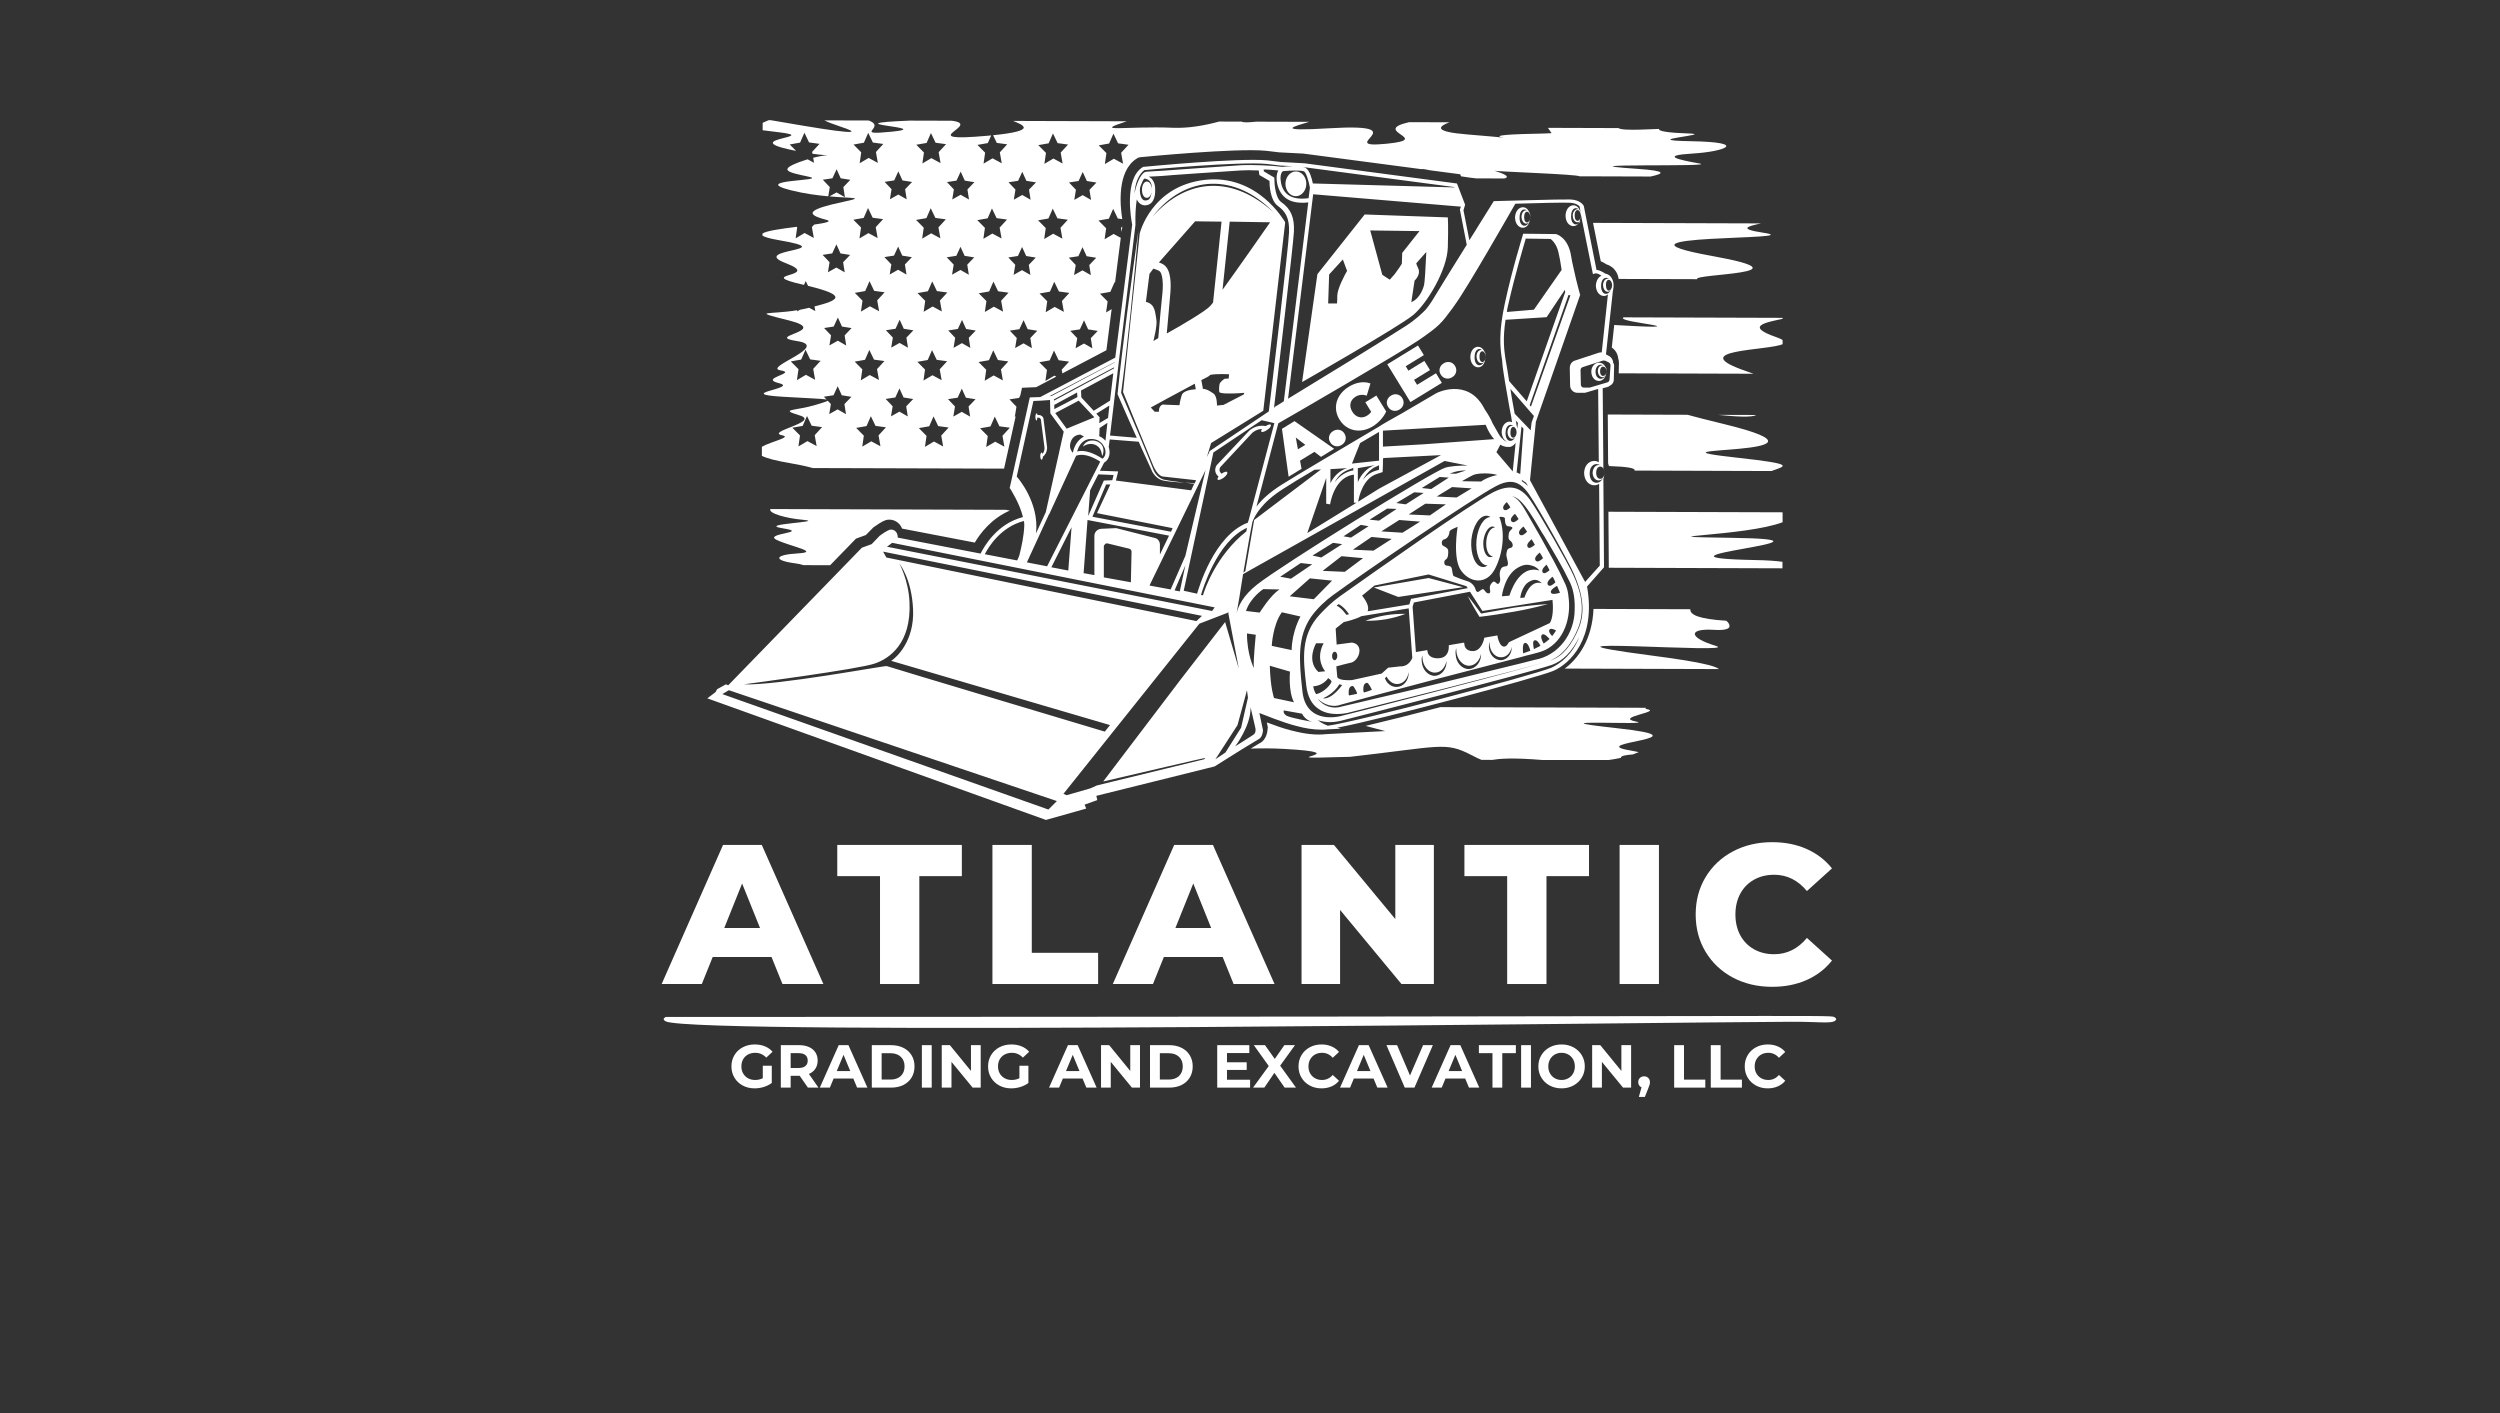 <svg version="1.0" preserveAspectRatio="xMidYMid meet" height="832" viewBox="0 0 1104 624" zoomAndPan="magnify" width="1472" xmlns:xlink="http://www.w3.org/1999/xlink" xmlns="http://www.w3.org/2000/svg"><rect x="0" y="0" width="1104" height="624" fill="#333333" stroke="none"/><defs><g></g><clipPath id="d9339e4da9"><path clip-rule="nonzero" d="M 336.441 53 L 787.191 53 L 787.191 335.602 L 336.441 335.602 Z M 336.441 53"></path></clipPath><clipPath id="ba0f4d87cb"><path clip-rule="nonzero" d="M 293.031 448.629 L 810.875 448.629 L 810.875 453.961 L 293.031 453.961 Z M 293.031 448.629"></path></clipPath><clipPath id="cca0d318da"><path clip-rule="nonzero" d="M 294.008 449.086 C 801.566 449.008 807.633 448.141 809.914 449.086 C 810.543 449.402 810.859 449.793 810.859 450.109 C 810.859 450.426 810.07 451.055 809.758 451.055 C 809.52 450.898 809.047 449.559 809.207 449.32 C 809.441 449.164 810.781 449.715 810.859 450.031 C 810.938 450.266 810.543 450.738 809.914 451.055 C 807.633 452 801.566 451.133 791.016 451.211 C 737 451.371 308.102 457.352 294.008 451.055 C 293.297 450.66 293.062 450.266 293.062 449.953 C 293.062 449.637 294.008 449.086 294.008 449.086"></path></clipPath></defs><path fill-rule="nonzero" fill-opacity="1" d="M 478.234 197.23 C 479.676 193.199 486.156 193.922 487.164 197.809 C 487.453 199.105 487.309 200.254 486.73 201.406 C 486.586 200.254 486.301 199.246 485.867 198.383 C 484.285 195.648 480.684 195.359 478.234 197.23 Z M 574.996 168.723 L 581.766 121.062 L 602.645 94.711 L 639.359 96.008 C 639.359 96.008 639.648 99.32 639.359 109.254 C 639.074 119.188 630.145 134.164 623.953 139.203 C 617.617 144.387 574.996 168.723 574.996 168.723 Z M 629.859 111.27 L 625.395 116.309 C 625.539 116.742 625.824 117.605 626.402 118.758 C 627.266 121.062 625.395 123.223 624.676 123.941 L 623.234 133.445 C 627.266 131.715 628.562 126.965 628.852 125.957 C 629.137 124.949 629.57 118.324 629.859 111.27 Z M 605.09 101.766 L 610.418 121.348 L 613.73 123.508 L 615.891 121.062 C 617.188 119.332 618.77 117.031 619.059 116.453 C 619.059 115.59 619.203 113.141 619.203 111.988 L 619.203 111.703 L 626.832 102.055 Z M 586.516 134.02 C 587.379 134.02 588.676 134.02 590.402 134.02 C 590.547 132.867 590.547 131.574 590.547 130.566 C 590.547 127.539 593.859 121.348 594.867 119.621 L 592.996 114.582 L 586.949 121.207 Z M 572.262 86.648 C 574.711 86.648 576.871 84.199 576.871 81.176 C 576.871 78.152 574.852 75.703 572.262 75.703 C 569.812 75.703 567.652 78.152 567.652 81.176 C 567.652 84.199 569.668 86.648 572.262 86.648 Z M 506.457 87.367 C 507.609 87.367 508.617 85.926 508.617 83.77 C 508.617 81.754 507.754 80.168 506.457 80.168 C 505.305 80.168 504.297 81.609 504.297 83.77 C 504.297 85.926 505.164 87.367 506.457 87.367 Z M 458.078 184.418 C 458.508 184.418 458.797 184.418 459.086 184.562 C 459.516 184.848 459.66 185.281 459.66 185.281 L 461.246 197.664 C 461.246 197.809 461.391 199.246 460.383 200.398 C 460.238 200.113 460.094 199.824 459.949 199.824 C 459.66 199.824 459.375 200.543 459.375 201.406 C 459.375 202.273 459.66 202.992 459.949 202.992 C 460.238 202.992 460.523 202.414 460.523 201.695 C 462.543 200.113 462.398 197.664 462.398 197.52 L 460.812 184.992 C 460.812 184.848 460.668 183.984 459.805 183.555 C 459.375 183.266 458.797 183.266 458.223 183.266 C 458.078 182.832 457.934 182.547 457.789 182.547 C 457.5 182.547 457.215 183.266 457.215 184.129 C 457.215 184.992 457.5 185.715 457.789 185.715 C 457.789 185.855 458.078 185.137 458.078 184.418 Z M 694.797 253.965 C 697.676 260.301 700.414 268.652 696.812 277.578 C 693.645 285.211 689.324 289.961 684.141 291.832 C 674.781 295 598.18 314.008 594.867 314.871 C 594.723 314.871 592.852 315.305 590.402 315.305 C 587.957 315.305 584.789 314.871 582.195 313 C 579.172 310.984 577.445 307.527 576.871 302.922 C 575.43 290.824 574.277 280.457 582.918 271.242 C 585.363 268.652 588.102 265.914 591.699 263.324 C 605.09 253.82 649.297 222.574 659.375 217.391 C 666.574 213.789 671.328 214.797 675.645 220.703 C 679.68 226.461 692.492 248.781 694.797 253.965 Z M 670.32 250.652 C 664.414 253.965 663.262 263.035 663.262 263.035 L 663.406 263.324 L 666.574 263.035 C 666.574 263.035 670.461 249.07 679.82 251.949 C 679.82 251.949 678.672 250.363 676.512 249.789 C 675.07 249.355 673.344 248.926 670.32 250.652 Z M 671.039 235.965 C 671.902 237.117 673.488 235.676 674.352 234.812 C 673.773 233.949 673.344 233.23 672.766 232.508 C 672.191 232.941 670.031 234.668 671.039 235.965 Z M 674.637 241.582 C 675.359 242.59 676.941 241.293 677.805 240.574 C 677.375 239.711 676.797 238.988 676.367 238.125 C 675.789 238.703 673.773 240.285 674.637 241.582 Z M 684.43 275.129 C 686.016 272.539 685.871 267.5 685.582 264.906 L 654.625 269.805 L 649.152 261.309 L 624.387 266.059 L 623.809 267.93 L 625.25 287.945 L 630.289 287.082 L 630.434 287.945 C 630.434 288.234 631.008 290.969 635.473 290.68 C 639.938 290.395 639.793 285.93 639.793 285.641 L 639.793 284.922 L 646.559 283.77 L 646.703 284.777 C 646.703 285.066 647.137 287.656 650.594 287.516 C 654.191 287.371 655.344 282.332 655.344 282.188 L 655.488 281.609 L 661.246 280.602 L 661.391 281.465 C 661.68 282.906 662.543 285.211 663.84 285.496 C 665.137 285.93 666.145 283.914 666.145 283.914 L 666.285 283.625 L 666.574 283.48 Z M 677.664 282.762 C 676.656 283.051 677.086 285.211 677.375 286.648 C 678.383 286.219 679.246 285.641 680.254 285.211 C 679.68 283.914 678.672 282.473 677.664 282.762 Z M 673.488 283.914 C 672.191 283.914 672.48 287.516 672.621 288.523 C 673.488 288.234 674.637 287.801 675.789 287.371 C 675.504 286.074 674.637 283.77 673.488 283.914 Z M 657.793 284.348 C 657.793 284.059 657.793 283.77 657.793 283.48 C 657.504 284.203 657.504 285.066 657.504 285.785 C 657.648 289.098 660.094 291.547 662.832 291.547 C 665.566 291.402 667.727 288.809 667.582 285.641 C 667.152 288.234 665.277 290.25 662.977 290.25 C 660.238 290.395 657.938 287.656 657.793 284.348 Z M 643.105 287.227 C 643.105 286.938 643.105 286.508 643.105 286.219 C 642.816 287.082 642.672 287.945 642.816 288.953 C 642.961 292.699 645.695 295.578 648.719 295.434 C 651.742 295.289 654.191 292.266 654.047 288.664 C 653.473 291.691 651.457 293.848 648.863 293.992 C 645.984 294.137 643.25 291.113 643.105 287.227 Z M 628.129 290.395 C 628.129 290.105 628.129 289.672 628.129 289.387 C 627.84 290.25 627.699 291.113 627.84 291.977 C 627.984 295.578 630.578 298.457 633.602 298.457 C 636.625 298.312 638.93 295.434 638.785 291.832 C 638.211 294.715 636.336 297.016 633.746 297.016 C 630.867 297.16 628.273 294.137 628.129 290.395 Z M 671.328 264.043 L 673.199 263.898 C 673.199 263.898 675.504 255.836 680.828 257.562 C 680.828 257.562 680.109 256.699 678.957 256.27 C 678.094 255.98 677.086 255.836 675.359 256.844 C 671.902 258.715 671.328 264.043 671.328 264.043 Z M 681.695 284.203 C 682.559 283.625 683.422 282.906 684.285 282.188 C 683.422 281.18 681.98 279.738 681.117 280.172 C 679.965 280.746 680.973 283.051 681.695 284.203 Z M 685.438 280.891 C 686.012 280.172 686.59 279.305 687.164 278.441 C 686.156 277.867 685.004 277.434 684.43 277.867 C 683.566 278.586 684.43 279.883 685.438 280.891 Z M 688.895 261.738 C 688.461 260.73 688.031 259.723 687.598 258.715 C 686.445 259.293 684.574 260.586 684.863 261.594 C 685.148 262.746 687.598 262.172 688.895 261.738 Z M 686.879 257.133 C 686.59 256.555 686.301 255.836 686.012 255.262 L 685.582 254.684 C 685.582 254.684 682.559 256.844 683.566 258.285 C 684.43 259.438 686.156 257.852 686.879 257.133 Z M 684.285 251.805 C 683.855 250.941 683.422 250.078 682.988 249.355 C 682.414 249.789 680.398 251.516 681.262 252.812 C 681.98 253.676 683.422 252.523 684.285 251.805 Z M 681.406 246.477 C 680.973 245.613 680.543 244.895 679.965 244.027 C 679.391 244.461 677.23 246.188 678.094 247.484 C 678.957 248.637 680.543 247.34 681.406 246.477 Z M 670.605 229.199 C 670.031 228.332 669.598 227.613 669.023 226.895 C 668.305 227.469 666.574 229.055 667.438 230.207 C 668.305 231.215 669.742 230.062 670.605 229.199 Z M 663.984 224.879 C 664.703 225.887 666.145 224.879 667.008 224.016 C 666.43 223.148 665.855 222.285 665.422 221.711 C 664.559 222.43 663.262 223.871 663.984 224.879 Z M 659.23 232.508 C 657.359 232.367 655.488 235.246 655.055 238.988 C 654.77 242.734 656.062 245.902 657.938 246.043 C 658.367 246.043 658.945 245.902 659.375 245.613 C 659.23 245.613 659.23 245.613 659.086 245.613 C 657.215 245.469 656.062 242.445 656.352 238.988 C 656.641 235.535 658.367 232.941 660.094 232.941 C 659.953 232.652 659.664 232.508 659.23 232.508 Z M 654.625 250.363 C 655.488 250.508 656.207 250.219 656.926 249.645 C 656.785 249.645 656.641 249.645 656.496 249.645 C 653.473 249.355 651.457 244.316 652.031 238.414 C 652.609 232.652 655.344 228.332 658.223 228.332 C 657.793 228.047 657.215 227.758 656.641 227.758 C 653.473 227.469 650.305 232.223 649.727 238.559 C 649.297 244.75 651.457 250.078 654.625 250.363 Z M 637.059 240.859 C 637.633 241.293 639.359 241.867 639.504 243.02 C 639.648 244.172 639.504 246.621 638.496 247.051 C 637.488 247.484 637.488 249.789 638.93 249.789 C 640.367 249.789 640.945 250.363 641.09 250.941 C 641.234 251.516 641.52 254.254 641.953 254.395 C 642.383 254.539 644.832 255.691 647.711 256.555 C 650.594 257.277 651.457 259.867 651.457 259.867 C 651.457 259.867 651.887 262.172 653.184 261.164 C 654.48 260.156 654.77 260.012 655.199 260.301 C 655.633 260.586 656.352 262.172 657.359 262.027 C 658.367 261.883 658.078 261.164 657.938 260.012 C 657.793 258.859 658.078 258.141 659.086 257.133 C 660.094 256.125 660.816 257.996 661.535 257.852 C 662.398 257.562 662.688 256.125 662.398 254.973 C 662.254 253.82 662.113 252.812 662.688 251.516 C 663.262 250.219 664.129 250.219 664.992 250.078 C 665.855 249.934 666.145 249.211 665.711 247.484 C 665.277 245.758 664.992 245.035 665.422 243.598 C 665.711 242.156 666.43 242.156 667.297 241.867 C 668.305 241.582 668.16 240.141 667.438 239.277 C 666.719 238.414 666.145 238.559 666.145 236.973 C 666.285 235.391 666.285 234.812 667.438 233.805 C 668.59 232.797 667.297 232.508 665.855 232.367 C 664.414 232.223 664.559 228.766 664.559 228.766 C 663.551 227.902 662.113 228.332 662.113 228.332 C 664.848 235.246 663.695 244.605 660.094 251.371 C 656.496 258.141 649.441 257.562 645.41 252.234 C 641.234 247.051 643.68 232.652 643.68 232.652 C 643.68 232.652 640.082 233.949 640.082 234.812 C 640.082 235.676 639.648 237.406 638.066 238.125 C 636.48 238.125 636.48 240.285 637.059 240.859 Z M 601.492 263.035 C 602.645 264.477 604.949 267.645 603.938 269.945 L 622.371 266.922 L 623.09 264.477 L 648.145 259.723 L 647.566 258.859 L 630.867 253.676 L 606.965 258.57 Z M 590.262 267.5 C 592.277 268.219 594.578 271.531 594.578 271.531 L 595.73 271.242 C 593.285 267.645 591.125 266.777 591.125 266.777 Z M 589.828 277.578 L 590.262 284.633 L 596.883 283.77 L 597.027 283.77 C 599.043 284.059 600.195 285.211 600.34 287.082 C 600.484 289.387 598.754 291.977 596.883 292.555 C 595.012 292.984 591.555 293.848 590.117 294.281 L 590.547 299.031 C 591.27 300.473 595.301 300.473 597.027 300.328 L 610.133 297.449 L 613.012 294.855 L 618.195 294.281 C 621.363 294.426 622.945 292.266 623.668 290.539 L 622.082 268.652 L 601.203 272.105 C 598.469 273.547 594.723 274.41 593.43 274.699 Z M 617.188 302.059 C 615.172 302.199 613.297 300.762 612.289 298.746 C 612.148 299.031 611.859 299.32 611.57 299.465 C 612.434 301.914 614.594 303.496 616.898 303.352 C 619.922 303.207 622.227 300.328 622.082 296.73 C 621.648 299.754 619.777 301.914 617.188 302.059 Z M 604.949 302.922 C 604.371 302.199 604.082 301.051 602.93 301.77 C 601.781 302.488 602.066 305.082 602.066 305.082 C 602.066 305.367 602.211 305.656 602.355 305.801 C 603.508 305.512 604.66 305.082 605.812 304.648 C 605.668 304.215 605.379 303.641 604.949 302.922 Z M 598.469 304.359 C 597.746 303.207 597.605 302.488 596.453 303.207 C 595.301 303.93 595.59 306.52 595.59 306.52 C 595.59 306.809 595.59 306.953 595.73 307.098 C 596.738 306.953 598.035 306.664 599.332 306.375 C 599.188 305.945 599.043 305.227 598.469 304.359 Z M 591.414 302.199 C 589.109 306.375 584.211 308.391 584.211 308.391 C 588.246 308.969 592.707 302.488 592.707 302.488 Z M 588.246 289.672 C 588.246 290.68 588.676 291.547 589.395 291.547 C 589.973 291.547 590.547 290.68 590.547 289.672 C 590.547 288.664 590.117 287.801 589.395 287.801 C 588.82 287.801 588.246 288.523 588.246 289.672 Z M 582.195 296.73 L 585.219 296.441 C 585.219 296.441 580.613 291.402 584.5 284.059 L 581.188 284.059 C 581.188 284.059 576.727 291.691 582.195 296.73 Z M 581.188 306.52 C 584.645 305.945 588.387 301.625 587.957 300.762 C 587.523 300.039 586.516 299.465 586.516 299.465 C 584.07 303.066 579.895 303.066 579.895 303.066 C 580.18 305.082 581.188 306.52 581.188 306.52 Z M 695.371 269.227 C 695.516 265.195 695.086 261.02 693.355 257.277 C 689.902 250.078 685.871 243.453 681.98 236.828 C 679.246 232.941 672.336 218.543 667.297 219.262 C 668.305 219.117 669.168 219.84 669.887 220.414 C 672.047 222.43 673.344 225.023 674.781 227.469 L 680.543 237.551 C 684.285 244.316 688.172 251.086 691.34 258.141 C 692.062 259.867 692.492 261.594 692.637 263.469 C 693.934 272.395 690.91 282.906 682.27 287.082 C 678.957 288.523 675.07 289.098 671.328 290.25 C 650.594 295.578 612.578 305.512 592.277 311.129 C 588.676 312.566 584.645 311.273 581.91 308.535 C 584.211 311.848 588.676 313.289 592.562 311.992 C 599.762 310.266 619.203 305.656 626.691 303.93 L 672.047 292.84 C 672.047 292.84 677.664 291.402 677.664 291.402 C 688.316 289.531 695.371 279.738 695.371 269.227 Z M 646.129 259.293 L 630.867 255.262 L 606.676 259.438 L 617.473 263.613 Z M 654.047 270.953 C 652.176 268.363 650.305 265.77 648.145 263.18 C 649.727 266.348 651.457 269.371 653.328 272.395 C 658.512 271.82 663.695 270.953 668.734 270.09 C 673.773 269.227 678.672 268.074 683.566 266.777 C 678.527 267.066 673.488 267.645 668.445 268.363 C 663.695 269.227 658.945 270.09 654.047 270.953 Z M 602.93 274.121 C 608.98 274.266 615.027 273.258 620.641 271.098 C 614.594 270.953 608.691 271.965 602.93 274.121 Z M 675.215 93.559 C 675.645 93.992 675.789 94.855 675.789 95.863 C 675.645 92.84 673.055 92.551 673.055 95.863 C 673.055 99.176 675.645 98.887 675.789 95.863 C 675.789 96.438 675.645 97.016 675.504 97.305 C 674.781 102.199 669.168 101.48 669.023 96.008 C 669.312 91.113 673.773 90.102 675.215 93.559 Z M 674.352 92.984 C 672.91 91.832 671.039 92.695 671.039 96.152 C 671.039 100.184 673.918 100.613 675.215 98.168 C 674.062 99.461 672.047 98.598 671.902 95.863 C 671.902 93.559 673.344 92.551 674.352 92.984 Z M 655.488 155.188 C 655.918 155.617 656.062 156.484 656.062 157.492 C 655.918 154.469 653.328 154.18 653.328 157.492 C 653.328 160.801 655.918 160.516 656.062 157.492 C 656.062 158.066 655.918 158.645 655.777 158.93 C 655.055 163.828 649.441 163.105 649.297 157.637 C 649.441 152.738 653.902 151.73 655.488 155.188 Z M 654.48 154.609 C 653.039 153.461 651.168 154.324 651.168 157.777 C 651.168 161.809 654.047 162.242 655.344 159.793 C 654.191 161.09 652.176 160.227 652.031 157.492 C 652.031 155.188 653.473 154.324 654.48 154.609 Z M 712.797 161.379 L 712.652 167.715 C 712.652 168.867 711.934 169.875 710.926 170.305 C 710.637 170.594 710.348 170.738 709.914 170.883 L 707.758 171.457 L 707.758 171.746 L 708.043 206.59 C 708.188 206.879 708.332 207.312 708.477 207.742 C 708.477 208.031 708.621 208.32 708.621 208.75 C 708.477 205.297 704.875 205.008 704.875 208.75 C 704.875 212.496 708.477 212.207 708.621 208.75 C 708.621 209.184 708.477 209.473 708.477 209.758 C 708.477 210.047 708.332 210.191 708.332 210.48 C 708.332 210.766 708.188 211.055 708.043 211.344 L 708.332 250.508 L 700.844 259.004 C 704.875 281.898 693.355 293.129 685.871 296.297 C 677.664 299.609 610.707 317.465 590.547 321.352 L 592.133 321.785 L 586.516 322.07 C 586.516 322.07 586.516 322.07 586.371 322.07 C 585.508 322.215 584.5 322.215 583.492 322.215 C 580.035 322.215 576.293 321.641 572.695 320.633 C 572.551 320.633 572.262 320.488 572.117 320.488 C 566.07 318.902 558.438 315.734 556.133 314.871 L 557.719 322.359 L 557.719 322.504 C 557.719 323.078 557.43 325.672 555.848 326.391 C 554.984 326.824 543.75 333.734 536.551 338.344 L 536.266 338.484 L 484.141 351.445 L 484.57 353.316 L 478.957 355.332 L 479.676 357.062 L 461.82 362.102 L 461.531 361.957 L 312.359 308.391 L 315.961 305.656 L 316.68 304.359 L 320.566 302.199 L 321.574 302.633 L 380.609 241.867 L 384.93 240.285 L 388.387 236.684 C 389.25 235.965 391.844 234.238 392.852 233.949 C 393.426 233.805 394.578 233.805 395.297 234.527 C 395.875 234.957 396.449 235.82 396.449 237.406 L 433.023 244.461 C 434.465 241.582 440.078 231.359 451.742 228.332 C 450.301 222.285 446.27 216.094 446.125 215.809 L 445.84 215.52 L 445.98 215.086 L 454.766 175.488 L 459.375 175.344 L 492.492 157.922 L 499.977 99.176 C 499.547 97.16 496.234 79.016 504.586 73.832 L 504.73 73.688 L 504.875 73.688 C 506.602 73.543 546.488 69.656 559.59 70.809 L 565.492 71.527 L 576.004 72.105 L 643.395 81.031 L 646.992 90.391 L 646.273 92.84 L 648.863 106.086 C 650.449 103.637 651.887 101.336 653.184 99.176 L 659.664 88.809 L 660.094 88.809 C 661.246 88.809 689.324 87.945 693.355 88.086 C 697.82 88.23 699.117 90.535 699.262 90.68 L 699.406 90.969 L 705.02 119.191 C 706.605 119.332 708.188 120.34 708.766 120.773 C 710.203 121.062 711.211 121.781 711.789 122.934 C 713.227 125.238 712.219 128.547 712.219 128.691 L 709.195 156.484 L 710.492 157.203 C 711.645 157.777 712.363 158.93 712.363 160.227 C 712.652 160.516 712.797 160.945 712.797 161.379 Z M 709.195 125.957 C 709.195 129.27 711.789 128.98 711.934 125.957 C 711.789 122.934 709.051 122.645 709.195 125.957 Z M 707.035 126.246 C 707.035 130.277 709.918 130.707 711.211 128.262 C 710.059 129.559 708.043 128.691 707.898 125.957 C 707.898 123.797 709.34 122.789 710.492 123.078 C 709.051 122.07 707.035 122.934 707.035 126.246 Z M 579.895 85.785 L 568.805 176.066 C 581.91 168.145 613.73 148.562 620.785 143.957 C 625.25 141.074 627.84 138.484 629.57 136.758 C 630.578 135.605 631.441 134.309 632.305 133.012 C 634.176 129.844 641.234 118.469 647.711 108.102 L 644.688 92.551 L 645.121 91.254 Z M 610.707 203.137 L 610.707 205.008 L 610.562 208.465 L 608.402 209.184 C 601.922 210.91 600.051 219.551 599.762 221.566 L 608.98 215.809 L 636.336 200.977 L 610.852 202.273 Z M 664.848 141.219 C 663.551 149.715 664.27 154.469 664.703 157.777 C 664.848 158.355 664.848 158.93 664.992 159.508 C 665.422 162.098 666 165.121 666.43 168.289 L 674.207 177.219 L 691.199 128.98 C 691.199 128.836 691.055 128.406 691.055 127.973 L 682.988 140.066 Z M 677.375 136.758 L 689.613 119.188 C 689.18 116.023 688.605 112.996 688.172 111.27 C 687.309 107.527 685.148 105.797 684.719 105.512 L 673.773 105.367 C 672.91 108.391 669.023 121.207 666 134.742 C 665.711 135.75 665.566 136.758 665.422 137.766 Z M 675.504 178.945 L 676.078 179.52 L 693.5 130.422 L 692.637 130.277 Z M 667.008 171.746 C 667.152 173.043 667.438 174.336 667.582 175.488 L 668.879 182.688 L 675.934 190.031 L 676.367 186.434 L 676.512 186.145 L 677.375 183.695 Z M 669.742 190.898 C 669.598 187.871 667.008 187.586 667.008 190.898 C 666.863 194.207 669.598 193.922 669.742 190.898 Z M 670.031 189.312 L 670.32 186.723 L 669.312 185.711 C 669.312 186 669.453 186.145 669.453 186.145 C 669.453 186.434 669.742 187.73 670.031 189.312 Z M 669.742 208.605 C 670.176 208.75 670.605 209.039 671.328 209.328 L 672.766 189.312 L 671.902 188.305 Z M 672.047 212.496 C 672.91 213.07 673.918 213.789 674.781 214.656 L 673.918 213.215 C 673.344 212.781 672.621 212.352 672.047 211.918 C 672.047 212.062 672.047 212.352 672.047 212.496 Z M 664.848 191.184 C 664.848 195.215 667.727 195.648 669.023 193.199 C 667.871 194.496 665.855 193.633 665.711 190.898 C 665.711 188.738 667.152 187.73 668.305 188.016 C 666.863 187.008 664.848 187.871 664.848 191.184 Z M 662.543 196.367 L 660.816 199.68 L 668.016 208.176 L 669.312 195.504 C 669.168 195.648 669.168 195.793 669.023 195.938 C 668.445 196.656 667.727 197.09 666.863 197.375 C 666.719 197.375 666.574 197.375 666.574 197.375 C 666.43 197.375 666.43 197.375 666.285 197.375 C 665.855 197.375 664.414 197.52 662.543 196.367 Z M 650.594 209.758 C 649.297 210.336 645.551 212.496 645.551 212.496 L 654.047 212.641 C 657.07 210.48 661.246 209.758 661.246 209.758 C 658.223 208.75 652.465 208.895 650.594 209.758 Z M 550.375 234.668 L 550.664 233.086 C 537.414 238.988 530.938 260.73 530.359 262.746 L 531.223 262.891 C 531.945 260.445 536.84 245.469 550.375 234.668 Z M 545.91 272.25 C 545.91 272.25 545.91 272.105 545.91 272.25 C 545.91 272.105 545.91 272.25 545.91 272.25 Z M 546.055 270.953 C 546.773 267.645 548.934 263.035 555.125 258.141 C 566.07 249.5 632.016 208.605 638.066 206.59 C 640.227 205.871 643.969 205.582 648.145 205.582 L 637.922 203.566 L 548.934 253.531 C 547.785 261.02 546.633 267.93 546.055 270.953 Z M 599.621 212.926 C 601.059 209.473 603.652 206.59 607.105 205.441 L 599.621 206.734 Z M 640.227 209.184 L 642.961 209.184 L 647.426 207.742 C 642.961 207.742 640.227 209.184 640.227 209.184 Z M 632.016 215.949 L 639.793 210.91 L 635.762 210.625 L 627.84 215.52 Z M 624.531 217.391 L 616.609 222.141 L 620.785 222.719 L 628.707 217.68 Z M 612.578 224.59 L 604.805 229.484 L 608.98 229.918 L 616.754 224.734 Z M 600.914 231.789 L 593.285 236.828 L 596.598 237.406 L 604.371 232.367 Z M 588.676 239.711 L 579.605 245.324 L 583.492 246.188 L 592.707 240.285 Z M 565.352 254.684 L 570.102 255.547 L 579.461 249.211 L 574.422 248.637 Z M 561.605 285.211 L 570.391 287.082 C 570.535 278.73 574.277 272.25 574.277 272.25 L 566.07 270.379 C 562.039 275.852 561.605 285.211 561.605 285.211 Z M 580.18 264.621 L 588.246 256.41 L 578.453 255.402 L 569.527 263.324 Z M 593.859 252.523 L 601.922 246.477 L 592.422 245.613 L 584.07 252.094 Z M 606.531 243.164 L 614.594 237.98 L 605.668 237.117 L 597.461 242.734 Z M 619.348 235.246 L 627.121 230.352 L 617.906 229.629 L 609.988 234.668 Z M 631.441 227.613 L 638.496 222.719 L 629.426 222.43 L 622.082 227.184 Z M 643.25 219.695 L 649.871 215.664 L 641.234 215.086 L 634.465 219.262 Z M 659.809 193.922 C 658.512 192.48 657.215 190.465 656.062 187.586 L 610.707 190.176 L 610.707 197.23 L 628.418 196.223 Z M 608.98 205.441 C 607.973 206.016 606.82 206.305 605.957 207.023 C 604.082 208.32 602.789 210.047 601.781 212.062 C 603.219 210.047 605.234 208.465 607.973 207.742 L 608.98 207.457 Z M 608.98 190.754 C 606.242 192.336 603.363 194.062 600.629 195.648 L 597.027 204.719 L 608.98 203.422 Z M 594.148 208.031 C 591.988 209.184 590.402 210.91 589.395 213.07 C 590.98 210.766 593.43 208.75 596.738 207.887 L 597.605 207.742 L 597.605 206.59 C 596.453 207.168 595.156 207.457 594.148 208.031 Z M 594.867 206.734 L 587.523 207.168 L 587.523 213.359 C 588.965 210.336 591.555 207.742 594.867 206.734 Z M 585.652 222.43 L 585.652 211.055 L 577.301 235.391 L 599.043 222 L 597.891 222 L 597.891 209.613 L 596.883 209.758 C 588.965 211.633 587.379 222.574 587.379 222.719 Z M 583.348 207.312 L 580.469 207.457 C 574.566 210.91 569.668 213.934 566.789 215.809 C 557.141 221.855 554.117 227.758 553.109 230.352 C 552.391 233.52 550.664 243.453 549.078 252.812 L 549.941 252.234 L 553.832 229.629 Z M 562.758 186.863 L 557.141 185.57 L 535.832 199.824 L 522.73 260.875 L 528.633 262.172 C 529.207 260.301 535.977 236.398 551.094 230.781 C 551.094 230.492 551.238 230.207 551.383 229.773 Z M 499.402 256.844 L 499.691 243.598 C 499.691 243.02 499.258 242.445 498.684 242.301 L 489.18 239.996 C 488.746 239.852 488.316 239.996 488.027 240.285 C 487.738 240.574 487.453 240.859 487.453 241.293 L 487.453 254.973 L 499.402 257.133 C 499.402 256.988 499.402 256.844 499.402 256.844 Z M 509.914 237.551 C 511.355 237.836 512.219 239.133 512.219 240.574 L 512.219 244.895 L 516.25 236.543 L 480.25 229.629 L 478.523 253.102 L 483.277 253.965 C 483.277 253.82 483.277 253.82 483.277 253.676 L 483.277 236.684 C 483.277 234.957 484.57 233.66 486.301 233.52 L 492.637 233.23 C 492.922 233.23 493.211 233.23 493.5 233.375 Z M 485.867 203.855 C 479.387 199.68 476.074 200.977 475.211 201.266 L 463.551 226.605 L 463.406 227.039 L 463.262 227.039 L 453.469 248.348 L 462.398 250.078 Z M 464.27 250.508 L 471.758 251.949 L 473.195 232.797 Z M 491.629 164.836 L 477.371 172.465 L 477.516 175.488 L 482.988 181.395 L 490.188 176.93 Z M 482.41 228.191 L 517.113 234.812 L 517.832 233.23 L 484.426 226.605 L 490.332 213.934 L 488.461 213.934 Z M 487.453 212.207 L 491.195 212.062 L 491.77 209.758 L 485.004 209.473 L 481.402 216.527 L 480.539 227.902 Z M 526.039 216.527 L 527.48 213.359 C 522.871 213.07 518.266 213.07 513.656 212.207 C 511.066 211.633 509.195 209.473 508.328 207.168 L 505.305 200.543 C 504.441 198.816 503.723 196.945 502.859 195.07 L 490.043 194.062 L 489.609 197.375 C 490.188 199.246 490.477 202.559 487.594 204.289 L 485.723 207.887 L 493.785 208.176 L 492.777 212.207 Z M 475.645 199.391 C 477.66 198.816 481.262 198.961 486.875 202.559 C 489.035 200.977 487.883 197.953 487.883 197.809 L 487.738 197.664 C 487.453 196.945 485.867 193.344 480.828 193.922 L 480.684 193.922 C 477.371 194.641 476.219 197.52 475.645 199.391 Z M 478.668 192.77 L 477.086 191.906 C 476.363 191.906 473.629 192.191 472.766 195.359 C 472.043 197.664 473.051 199.105 473.773 199.969 C 474.059 198.383 475.066 194.641 478.668 192.77 Z M 489.324 184.562 L 489.898 179.09 L 484.141 182.688 L 485.578 184.273 L 485.434 186.863 Z M 485.578 189.023 L 485.434 192.625 C 486.73 193.199 487.594 193.922 488.172 194.641 L 489.035 186.723 Z M 491.914 162.676 L 491.914 162.242 L 465.422 176.352 L 465.422 176.93 Z M 465.566 178.801 L 465.566 180.672 L 475.789 175.344 L 475.645 173.328 Z M 465.996 182.402 L 471.035 189.312 L 483.277 184.273 L 476.363 176.93 Z M 507.609 258.57 L 516.969 260.301 L 523.449 245.469 L 532.375 207.598 Z M 513.371 178.656 L 520.855 178.945 C 520.855 178.945 521 177.219 521.863 174.48 C 522.441 172.754 525.465 172.035 528.055 171.891 L 527.625 169.441 C 519.707 173.617 508.188 179.953 508.188 179.953 L 509.914 181.824 L 511.785 181.824 C 511.641 179.234 513.371 178.656 513.371 178.656 Z M 562.328 93.703 C 545.91 76.57 523.594 76.711 508.906 95.719 C 524.746 77.863 544.902 77.863 562.328 93.703 Z M 543.031 97.879 L 539.863 127.973 C 547.785 117.031 560.887 98.168 560.887 98.168 Z M 507.609 120.918 L 506.027 133.301 C 510.348 134.309 510.059 138.34 510.633 140.934 C 511.211 143.523 509.336 150.578 509.336 150.578 C 509.336 150.578 510.203 150.148 511.496 149.285 C 511.93 143.812 512.938 132.723 513.371 128.98 C 513.801 123.941 513.082 120.484 512.074 119.766 C 511.496 119.332 510.488 119.047 509.336 118.613 Z M 534.391 135.172 C 534.68 134.883 535.113 134.309 535.688 133.59 L 539.434 97.879 L 527.77 97.734 L 511.785 115.879 C 512.648 116.164 513.512 116.598 514.09 117.031 C 517.258 119.332 517.113 125.812 516.824 129.414 C 516.539 132.582 515.816 141.363 515.242 147.266 C 522.008 143.523 532.23 137.477 534.391 135.172 Z M 530.504 167.859 L 531.223 171.746 C 531.367 171.746 531.512 171.746 531.656 171.746 C 533.242 172.035 534.105 172.609 535.832 173.762 C 537.559 174.914 537.414 179.09 537.414 179.09 L 540.297 178.801 L 549.223 174.195 L 549.512 173.473 C 549.512 173.473 545.91 173.762 544.473 173.762 C 543.031 173.762 538.566 173.906 538.426 173.043 C 538.281 172.18 538.281 169.586 538.855 169.012 C 539.289 168.289 540.727 167.281 540.727 167.281 L 542.598 167.137 L 542.742 165.266 C 542.742 165.266 537.129 164.977 534.391 165.555 C 534.105 166.129 532.52 166.852 530.504 167.859 Z M 518.695 260.73 L 521 261.164 L 523.449 249.645 Z M 563.191 179.52 C 563.336 179.52 564.629 178.656 566.934 177.219 L 577.734 89.383 C 576.727 89.527 575.859 89.527 574.996 89.527 C 571.973 89.527 569.527 88.809 567.652 87.367 C 565.492 85.641 564.055 82.902 563.766 79.305 C 563.621 77.434 564.055 76.137 564.484 75.273 C 562.613 75.129 560.309 74.84 558.008 74.84 L 558.152 75.703 L 562.758 78.441 L 562.758 79.016 C 562.758 81.176 563.191 87.367 565.781 89.238 C 570.102 92.262 571.688 96.152 571.398 102.344 C 571.109 108.246 564.055 167.281 562.613 180.098 Z M 574.996 73.688 C 575.719 73.832 576.438 73.977 576.727 74.266 C 578.309 75.273 579.316 78.727 579.75 81.031 L 580.18 81.031 L 642.242 82.762 L 642.242 82.617 L 575.859 73.832 Z M 566.645 75.559 C 566.359 75.703 565.352 76.426 565.492 79.16 C 565.637 81.32 566.359 84.199 568.66 85.926 C 570.676 87.512 573.844 88.086 577.879 87.512 L 578.453 82.902 C 578.02 80.312 576.871 76.281 575.859 75.703 C 574.711 75.129 569.812 75.273 566.645 75.559 Z M 500.988 85.352 C 502.281 79.305 504.441 76.137 506.027 75.848 C 507.609 75.703 512.938 75.418 513.082 75.418 C 513.371 75.418 542.887 73.258 547.926 72.969 C 552.969 72.68 562.039 73.113 566.359 73.688 C 567.078 73.543 569.094 73.402 570.965 73.402 L 565.352 73.113 L 559.445 72.395 C 547.207 71.242 508.617 74.84 505.305 75.129 C 502.57 77.289 501.273 81.176 500.988 85.352 Z M 503.723 82.039 C 503.145 83.336 503.289 85.926 504.152 87.512 C 504.586 88.086 505.02 88.52 505.594 88.52 C 506.457 88.52 507.035 88.375 507.465 87.945 C 508.328 86.938 508.762 84.918 508.617 82.328 C 508.328 78.871 505.305 78.871 505.305 78.871 C 504.875 79.305 504.297 80.457 503.723 82.039 Z M 494.219 158.5 L 490.188 192.336 L 501.996 193.344 C 499.113 186.863 496.234 180.387 493.5 174.051 C 495.945 150.434 499.402 125.523 502.715 101.91 C 500.699 124.805 497.961 152.309 495.082 173.473 C 498.828 182.402 502.859 191.328 506.457 200.254 L 509.195 207.023 C 509.914 209.184 511.641 211.055 513.801 211.773 C 517.547 212.641 523.305 213.07 527.48 213.648 L 528.199 212.062 L 513.945 210.48 C 513.227 210.48 511.211 210.191 509.195 205.441 C 507.18 200.543 496.09 173.473 496.09 173.473 L 495.945 173.328 L 495.945 173.043 L 503.289 103.207 C 503.289 102.918 508.473 82.184 531.945 79.449 C 555.414 76.711 567.223 97.734 567.367 97.879 L 567.512 98.168 L 567.512 98.453 L 557.863 181.395 L 534.824 195.648 L 532.953 201.84 L 533.961 199.824 L 534.105 199.391 L 534.25 199.105 L 534.535 198.961 L 560.309 181.68 C 561.316 173.473 569.094 108.68 569.238 102.629 C 569.527 96.152 567.512 93.27 564.344 90.969 C 560.887 88.52 560.598 81.754 560.598 79.879 L 556.133 77.289 L 555.848 75.273 C 552.824 75.129 549.941 75.129 547.781 75.273 C 542.887 75.559 513.371 77.578 512.938 77.719 C 512.938 77.719 509.625 77.863 507.32 78.008 C 508.617 78.727 509.77 80.023 510.059 82.473 C 510.348 85.785 509.77 88.23 508.473 89.527 C 507.754 90.246 506.746 90.68 505.594 90.68 C 505.449 90.68 505.305 90.68 505.305 90.68 C 504.152 90.535 503.145 89.961 502.426 88.809 C 502.281 88.52 502.137 88.375 501.996 88.086 C 501.562 91.113 501.273 94.855 501.418 99.32 Z M 463.551 174.914 L 464.27 174.914 L 492.203 160.082 L 492.203 159.938 Z M 457.5 235.535 L 461.82 226.176 L 469.742 190.609 L 463.836 182.547 L 463.691 176.641 L 459.66 176.93 L 456.348 177.074 L 449.008 210.336 L 449.008 210.48 C 449.148 210.625 459.086 221.711 457.5 235.535 Z M 434.895 244.75 L 449.148 247.484 C 449.148 247.484 449.582 246.91 450.156 245.18 C 451.023 241.867 452.172 236.543 452.316 232.223 C 452.316 231.5 452.316 230.781 452.172 230.062 C 441.949 232.652 436.48 241.582 434.895 244.75 Z M 391.699 241.438 L 535.258 269.805 L 536.406 268.219 L 394 239.711 Z M 389.969 243.598 L 391.41 246.188 L 528.344 274.266 L 530.793 271.965 Z M 328.488 302.199 C 342.164 302.922 390.977 293.848 391.555 294.137 C 392.129 294.426 487.883 323.078 487.883 323.078 L 490.188 320.199 L 393.57 291.832 C 396.02 290.25 403.793 283.051 403.219 269.227 C 402.641 255.402 397.168 248.926 397.168 248.926 C 397.168 248.926 401.203 256.125 401.633 265.914 C 402.496 284.203 392.707 290.824 386.371 292.984 C 379.891 295.434 328.488 302.199 328.488 302.199 Z M 466.719 353.75 L 321.863 304.793 L 318.984 306.52 L 462.973 357.492 Z M 541.016 274.699 L 547.062 295.289 L 542.457 270.953 L 542.598 270.523 L 542.457 270.523 L 542.457 270.379 C 542.457 270.379 542.457 270.523 542.312 270.523 L 529.641 275.418 L 469.598 350.582 L 471.035 351.156 L 481.547 348.133 L 484.426 346.836 L 531.656 335.32 C 531.656 335.32 532.09 335.176 532.23 334.742 C 532.375 334.453 493.5 343.672 487.164 345.109 L 521.289 300.184 Z M 541.16 332.293 L 548.07 321.352 L 551.094 308.105 L 550.664 304.793 L 546.488 320.199 L 536.695 335.32 Z M 554.406 321.641 L 552.246 312.281 C 552.535 320.344 545.48 329.559 545.48 329.559 C 545.48 329.559 551.957 325.527 553.398 324.52 C 554.84 323.656 554.406 321.641 554.406 321.641 Z M 554.551 280.312 L 550.664 279.738 C 550.664 289.098 553.688 295 553.688 295 C 553.398 291.547 554.551 280.312 554.551 280.312 Z M 556.277 270.523 C 556.277 270.523 561.176 262.605 565.062 260.301 L 557.863 260.156 C 557.863 260.156 552.246 263.754 550.23 269.805 Z M 562.613 308.25 L 571.398 310.121 C 568.805 304.938 569.668 296.586 569.668 296.586 L 560.742 293.992 C 561.031 304.074 562.613 308.25 562.613 308.25 Z M 579.461 318.758 C 576.148 317.895 574.996 315.16 574.996 315.16 L 566.934 313.719 C 566.934 313.719 566.359 315.16 568.375 316.168 C 570.535 317.176 579.461 318.758 579.461 318.758 Z M 697.391 281.32 C 694.223 287.801 690.188 291.832 685.438 293.562 C 675.645 297.016 595.445 317.465 591.988 318.328 C 591.844 318.328 589.973 318.902 587.379 318.902 C 585.652 318.902 583.781 318.617 581.91 318.039 C 583.926 319.625 585.797 320.199 586.371 320.488 C 599.188 318.758 676.223 298.457 685.148 294.855 C 689.18 292.984 694.508 288.809 697.391 281.32 Z M 695.086 253.531 C 692.781 248.059 679.391 224.301 675.215 218.254 C 672.621 214.512 670.031 212.781 667.008 212.781 C 665.137 212.781 663.121 213.359 660.672 214.656 C 650.016 220.27 601.922 253.102 588.531 262.891 C 585.508 265.051 581.477 268.797 578.887 272.539 C 572.98 281.32 573.559 291.113 575.141 305.223 C 575.574 309.688 577.301 312.855 580.035 314.727 C 584.934 318.039 591.555 316.312 591.699 316.312 C 592.562 316.168 675.215 295 685.004 291.547 C 690.047 289.816 694.078 284.922 697.246 277.289 C 700.699 268.652 697.82 260.012 695.086 253.531 Z M 706.461 249.789 L 706.172 213.648 C 703.582 215.375 699.691 213.648 699.547 208.895 C 699.691 204.145 703.582 202.559 706.027 204.145 L 705.742 171.746 L 700.414 173.328 C 700.125 173.473 699.691 173.473 699.406 173.473 C 699.406 173.473 699.406 173.473 699.262 173.473 L 696.668 173.473 C 694.797 173.473 693.355 172.035 693.355 170.16 L 693.215 162.531 C 693.215 160.945 694.078 159.652 695.516 159.219 L 706.027 155.762 C 706.461 155.617 706.891 155.617 707.324 155.617 L 710.059 129.988 C 708.188 131.715 704.875 130.277 704.73 126.102 C 704.875 123.797 705.883 122.355 707.18 121.781 C 706.461 121.207 705.164 120.484 704.301 120.773 L 703.438 121.062 L 697.965 93.992 C 698.109 94.277 698.109 94.711 698.109 95.145 C 697.965 92.121 695.371 91.832 695.371 95.145 C 695.371 98.453 697.965 98.168 698.109 95.145 C 698.109 95.719 697.965 96.297 697.82 96.582 C 697.102 101.48 691.484 100.758 691.34 95.285 C 691.484 90.246 696.094 89.238 697.531 92.695 C 697.676 92.984 697.82 93.27 697.965 93.559 L 697.531 91.113 C 697.246 90.824 696.094 89.672 693.215 89.527 C 690.766 89.383 678.094 89.672 669.168 89.961 C 667.008 93.703 648 127.109 642.383 134.742 L 641.375 136.18 C 636.48 142.805 635.617 143.957 626.402 150.293 C 617.617 156.195 569.957 183.84 564.629 186.863 L 564.484 187.008 L 554.84 223.727 C 557 220.848 560.453 217.535 565.926 214.078 C 572.98 209.613 591.41 198.816 607.395 189.312 L 609.121 188.305 C 609.41 188.016 613.586 185.57 619.059 182.547 C 627.84 177.363 634.031 173.762 634.32 173.617 C 634.465 173.473 647.855 166.852 655.055 179.664 L 655.777 180.961 C 657.504 183.41 658.512 185.57 658.656 185.855 L 659.086 186.863 L 661.969 191.906 C 661.969 191.906 662.543 192.914 663.406 193.777 L 663.84 193.777 L 663.695 194.062 C 664.27 194.496 664.848 194.93 665.566 195.07 C 664.27 194.496 663.262 193.055 663.121 190.754 C 663.262 187.008 665.855 185.57 667.727 186.434 C 667.582 185.137 667.152 182.832 666.574 179.953 C 665.277 172.754 663.551 162.961 663.406 159.938 C 663.406 159.219 663.262 158.5 663.121 157.777 C 662.543 153.461 661.68 147.125 664.559 133.875 C 667.871 118.469 672.48 103.926 672.48 103.781 L 672.621 103.207 L 685.727 103.352 C 686.012 103.352 686.156 103.352 686.445 103.352 L 687.023 103.352 C 687.309 103.352 692.492 104.789 693.789 112.996 C 693.934 113.863 694.078 114.582 694.223 115.445 L 695.086 119.332 C 696.238 124.805 697.676 129.699 697.676 129.844 L 697.82 130.133 L 697.531 130.996 L 678.238 186.289 L 675.645 212.062 L 699.98 256.988 Z M 694.508 95.285 C 694.508 93.129 695.949 92.121 697.102 92.406 C 695.66 91.254 693.789 92.121 693.789 95.574 C 693.789 99.605 696.668 100.039 697.965 97.59 C 696.668 98.887 694.652 98.023 694.508 95.285 Z M 706.605 205.441 C 704.734 204.145 701.996 205.297 701.996 209.039 C 701.996 213.934 706.461 214.367 707.898 211.055 C 706.605 213.07 703.438 212.352 703.293 208.75 C 703.438 206.16 705.164 205.008 706.605 205.441 Z M 711.211 161.379 C 711.211 160.801 710.926 160.371 710.492 160.082 L 709.051 159.363 C 708.766 159.219 708.332 159.219 707.898 159.219 L 698.973 162.098 C 698.398 162.242 697.965 162.82 697.965 163.395 L 698.109 169.875 C 698.109 170.594 698.684 171.168 699.406 171.168 L 701.566 171.168 C 701.707 171.168 701.852 171.168 701.996 171.168 L 709.773 168.867 C 710.348 168.723 710.781 168.145 710.781 167.57 Z M 708.906 161.953 C 709.34 162.387 709.484 163.105 709.484 163.969 C 709.34 161.379 706.605 161.09 706.605 163.969 C 706.605 166.852 709.34 166.562 709.484 163.969 C 709.484 164.547 709.34 164.977 709.195 165.266 C 708.332 169.586 702.859 169.152 702.715 164.113 C 702.859 159.793 707.469 158.93 708.906 161.953 Z M 708.043 161.379 C 706.605 160.516 704.59 161.379 704.59 164.113 C 704.59 167.57 707.613 168.145 708.906 165.984 C 707.758 167.281 705.742 166.418 705.598 163.969 C 705.598 161.953 706.891 161.09 708.043 161.379 Z M 561.176 187.586 C 560.887 187.152 559.879 187.586 558.871 188.16 C 554.84 187.297 551.816 190.031 551.672 190.176 L 537.414 205.297 C 537.273 205.441 536.406 206.59 536.695 208.176 C 536.84 209.039 537.273 209.758 538.137 210.48 C 537.703 211.055 537.559 211.488 537.703 211.773 C 537.992 212.207 539.289 211.773 540.441 210.91 C 541.59 210.047 542.312 208.895 541.879 208.465 C 541.59 208.031 540.441 208.465 539.434 209.184 C 539 208.75 538.566 208.32 538.566 207.742 C 538.426 207.023 538.855 206.305 538.855 206.305 L 552.969 191.184 C 553.109 191.039 554.84 189.457 557.285 189.457 C 557 189.887 556.855 190.32 557 190.609 C 557.285 191.039 558.582 190.609 559.734 189.746 C 560.742 189.168 561.461 188.016 561.176 187.586 Z M 561.176 187.586" fill="#ffffff"></path><g clip-path="url(#d9339e4da9)"><path fill-rule="nonzero" fill-opacity="1" d="M 710.277 225.988 L 787.191 226.234 L 787.191 230.605 C 770.957 236.934 720.328 236.891 764.445 237.496 C 824.219 238.324 716.027 246.184 775.172 247.32 C 780.359 247.418 784.262 247.68 787.137 248.09 L 787.137 250.965 C 787.137 250.965 710.332 250.719 710.332 250.719 L 710.449 250.582 Z M 352.32 244.379 C 341.883 244.98 341.238 247.5 351.359 248.797 C 352.656 248.961 353.809 249.23 354.824 249.566 L 366.586 249.605 L 378.004 237.859 L 382.355 236.273 L 385.711 232.871 C 387.109 231.875 389.656 230.133 391.098 229.707 C 392.531 229.262 394.754 229.344 396.594 230.906 C 397.383 231.574 397.98 232.438 398.352 233.426 L 430.473 239.602 C 432.785 235.656 437.738 228.992 445.98 225.453 C 445.32 225.355 444.723 225.246 444.215 225.129 L 340.203 224.793 C 339.152 226.652 347.125 228.883 354.578 229.543 C 365.641 230.523 333.387 231.367 345.711 233.309 C 358.043 235.238 337.168 235.492 342.852 238.352 C 348.539 241.207 362.766 243.781 352.32 244.379 Z M 762.324 274.117 C 750.242 273.371 746.219 271.496 746.461 269.039 L 703.695 268.902 C 703.152 282.316 696.984 290.805 690.98 295.246 L 759.051 295.465 C 757.652 294.059 750.152 292.219 729.484 289.508 C 661.027 280.527 770.059 288.961 757.699 285.215 C 745.34 281.473 745.637 277.426 756.855 278.133 C 761.672 278.441 763.355 277.734 763.711 276.836 L 763.711 275.938 C 763.402 274.988 762.332 274.109 762.332 274.109 Z M 495.613 100.008 L 495.008 100.668 L 495.316 102.391 L 495.625 100.008 Z M 767.383 202.148 C 717.105 196.617 821.785 202.012 761.418 187.293 C 753.617 185.391 748.422 184.066 745.219 183.168 L 709.996 183.051 L 710.141 204.586 C 710.297 204.969 710.406 205.387 710.496 205.801 C 719.148 206.109 722.359 206.773 721.785 207.805 L 782.273 208.008 C 788.477 205.746 793.473 205.012 767.383 202.148 Z M 777.73 98.656 L 703.484 98.422 L 706.895 115.379 C 707.848 115.75 708.672 116.25 709.301 116.676 C 711.203 117.258 712.719 118.418 713.707 120.051 C 714.324 121.066 714.641 122.145 714.793 123.18 L 749.465 123.285 C 747.316 120.828 800.711 121.094 756.238 113.074 C 700.918 103.109 801.801 106.273 778.402 102.727 C 767.246 101.031 771.98 99.898 777.723 98.648 Z M 349.266 204.586 C 342.461 203.453 338.508 202.355 336.441 201.305 L 336.441 197.305 C 340.578 194.922 349.727 193.117 345.5 192.254 C 337.602 190.648 362.594 186.312 353.117 183.438 C 343.641 180.562 351.223 181.535 360.41 178.723 C 363.176 177.879 364.961 177.344 365.543 176.973 L 366.91 178.426 L 366.188 182.875 L 369.895 180.789 L 373.594 182.902 L 372.898 178.453 L 375.98 175.23 L 371.738 174.551 L 369.922 170.562 L 368.082 174.543 L 363.836 175.195 L 365 176.418 C 363.031 176.059 357.098 175.887 345.863 175.215 C 323.41 173.879 353.145 171.449 343.984 169.211 C 334.816 166.969 352.539 164.82 344.629 163.535 C 336.73 162.246 367.113 152.867 351.941 150.609 C 336.77 148.352 367.445 146.238 348.168 141.441 C 330.727 137.105 339.934 139.031 352.086 136.988 L 352.012 137.523 L 353.246 136.801 C 354.16 136.625 355.078 136.438 356.012 136.219 C 356.465 136.109 356.883 136.012 357.316 135.902 L 360.047 137.379 L 359.684 135.32 C 370.449 132.602 374.465 130.504 356.828 126.242 L 355.805 124.102 L 355.051 125.816 C 354.867 125.77 354.723 125.734 354.543 125.699 C 332.098 120.574 363.719 122.57 346.98 116.203 C 330.238 109.836 372.297 110.918 344.16 106.094 C 339.57 105.305 337.32 104.605 336.688 103.961 L 336.688 103.207 C 337.918 101.992 344.938 101.031 351.812 100.16 L 352.039 100.398 L 351.352 105.238 L 355.32 102.891 L 359.387 105.086 L 358.531 100.27 L 359.539 99.172 C 364.637 98.457 367.746 97.766 364.734 97.016 C 354.625 94.457 357.789 92.254 372.344 89.145 C 382.246 87.031 376.762 87.637 366.285 86.73 L 369.414 84.973 L 373.113 87.086 L 372.418 82.633 L 375.5 79.414 L 371.254 78.73 L 369.441 74.742 L 367.602 78.723 L 363.355 79.375 L 366.43 82.613 L 365.77 86.695 C 360.945 86.258 355.133 85.508 349.281 84.027 C 330.32 79.23 366.059 79.977 357.207 78.051 C 348.355 76.129 342.035 75.16 355.449 70.734 C 355.875 70.59 356.258 70.488 356.656 70.363 L 359.484 71.895 L 359.094 69.672 C 366.812 67.688 368.09 69.227 358.777 67.895 L 358.633 67.078 L 361.898 63.523 L 357.289 62.898 L 355.23 58.617 L 353.316 62.98 L 348.738 63.789 L 351.551 66.633 C 350.633 66.445 349.707 66.262 348.691 66.035 C 326.883 61.23 361.988 60.605 344.285 58.445 C 341.059 58.055 338.59 57.773 336.793 57.52 L 336.793 54.238 C 337.555 53.902 338.426 53.52 339.406 53.086 L 340.422 53.086 C 358.297 56.16 387.496 61.285 371.281 55.953 C 367.945 54.855 365.625 53.938 364.035 53.16 L 383.707 53.215 C 391.84 56.434 375.781 59.961 394.047 58.129 C 413.605 56.16 365.488 54.754 401.746 53.266 L 420.328 53.32 C 434.402 55.098 402 63 436.207 59.941 C 436.75 59.898 437.203 59.844 437.711 59.797 L 436.223 63.18 L 431.637 63.988 L 435.027 67.414 L 434.336 72.258 L 438.309 69.91 L 442.371 72.102 L 441.52 67.289 L 444.785 63.734 L 440.176 63.105 L 438.555 59.715 C 458.371 57.719 451.805 55.199 447.387 53.402 L 497.59 53.559 C 481.703 58.707 497.32 55.578 518.004 56.422 C 524.887 56.703 532.098 55.391 538.371 53.676 L 548.312 53.711 C 549.109 54.176 551.504 54.074 554.797 53.73 L 578.156 53.801 C 571.602 55.789 562.016 58.145 587.172 56.641 C 627.238 54.246 587.988 65.91 612.453 63.461 C 633.203 61.383 604.836 57.938 622.25 53.949 L 640.059 54.004 C 634.992 55.934 633.023 58.145 647.887 59.363 C 685.414 62.426 640.711 59.762 678.676 59.043 C 681.34 58.988 683.445 58.91 685.176 58.801 C 684.641 58.02 684.105 57.238 683.57 56.461 L 714.723 56.559 C 715.656 57.258 718.895 57.602 732.68 56.93 C 732.07 57.957 737.23 58.68 745.086 58.91 C 759.215 59.316 721.043 61.918 746.762 62.363 C 772.48 62.809 761.715 66.953 747.379 67.812 C 733.039 68.676 740.941 70.516 750.426 72.184 C 759.91 73.852 685.277 71.977 722.902 74.551 C 736.758 75.496 734.602 76.727 728.871 77.953 L 697.418 77.852 C 696.922 76.965 661.789 75.812 659.973 75.402 C 660.562 75.578 661.551 75.91 663.012 76.473 C 665.887 77.59 666.004 78.379 664.363 78.812 L 651.922 78.777 C 649.801 78.559 647.516 78.242 645.184 77.863 L 644.828 76.953 L 631.672 75.223 C 629.324 74.734 628.133 74.523 627.801 74.715 L 575.535 67.824 L 564.871 67.277 L 559.059 66.582 C 545.691 65.312 505.5 69.238 503.594 69.418 L 502.68 69.602 L 502.043 69.988 C 493.164 75.469 494.625 90.758 495.598 96.77 L 493.629 96.496 L 491.578 92.219 L 489.664 96.578 L 485.086 97.387 L 488.477 100.816 L 487.789 105.656 L 491.762 103.309 L 494.934 105.023 L 492.395 124.875 L 492.23 124.527 L 490.316 128.891 L 485.738 129.699 L 489.129 133.125 L 488.441 137.969 L 490.906 136.508 L 488.586 154.664 L 469.133 164.902 L 468.844 163.254 L 472.109 159.699 L 467.5 159.07 L 465.441 154.793 L 463.531 159.152 L 458.949 159.961 L 462.34 163.387 L 461.652 168.23 L 465.625 165.883 L 466.441 166.316 L 457.598 170.969 L 451.324 171.242 L 450.598 174.508 L 450.035 175.711 L 445.793 176.367 L 448.867 179.602 L 448.141 184.055 L 448.52 183.84 L 443.398 206.945 L 358.922 206.691 C 356.266 205.949 353.074 205.238 349.211 204.598 Z M 485.203 64.176 L 488.594 67.605 L 487.906 72.449 L 491.879 70.098 L 495.941 72.293 L 495.09 67.477 L 498.352 63.922 L 493.746 63.297 L 491.695 59.016 L 489.781 63.379 L 485.203 64.188 Z M 359.113 162.891 L 362.379 159.336 L 357.77 158.707 L 355.711 154.43 L 353.797 158.789 L 349.219 159.598 L 352.609 163.027 L 351.922 167.867 L 355.895 165.52 L 359.957 167.715 L 359.105 162.898 Z M 387.379 132.637 L 390.645 129.074 L 386.039 128.445 L 383.98 124.168 L 382.066 128.527 L 377.484 129.336 L 380.879 132.762 L 380.188 137.605 L 384.16 135.258 L 388.223 137.453 L 387.371 132.637 Z M 377.414 159.688 L 380.805 163.117 L 380.117 167.957 L 384.09 165.609 L 388.152 167.805 L 387.297 162.988 L 390.562 159.434 L 385.957 158.809 L 383.898 154.527 L 381.984 158.891 L 377.406 159.699 Z M 387.969 192.254 L 391.234 188.699 L 386.629 188.074 L 384.57 183.793 L 382.656 188.156 L 378.074 188.961 L 381.469 192.391 L 380.777 197.234 L 384.75 194.883 L 388.812 197.078 L 387.961 192.262 Z M 400.184 179.43 L 403.27 176.211 L 399.023 175.531 L 397.203 171.539 L 395.371 175.523 L 391.117 176.176 L 394.191 179.414 L 393.465 183.867 L 397.176 181.781 L 400.875 183.891 L 400.176 179.441 Z M 415.074 132.727 L 418.34 129.164 L 413.734 128.539 L 411.676 124.258 L 409.762 128.617 L 405.18 129.426 L 408.574 132.855 L 407.883 137.695 L 411.855 135.348 L 415.918 137.543 L 415.066 132.727 Z M 405.102 159.777 L 408.492 163.207 L 407.801 168.051 L 411.773 165.699 L 415.836 167.895 L 414.984 163.078 L 418.25 159.523 L 413.645 158.898 L 411.586 154.617 L 409.672 158.98 L 405.09 159.789 Z M 415.656 192.344 L 418.922 188.789 L 414.312 188.164 L 412.254 183.883 L 410.34 188.246 L 405.762 189.051 L 409.152 192.48 L 408.465 197.324 L 412.438 194.973 L 416.5 197.168 L 415.648 192.352 Z M 427.707 179.52 L 430.793 176.301 L 426.547 175.621 L 424.734 171.633 L 422.895 175.613 L 418.648 176.266 L 421.723 179.504 L 420.996 183.957 L 424.715 181.871 L 428.414 183.984 L 427.719 179.531 Z M 442.02 163.16 L 445.285 159.605 L 440.676 158.98 L 438.625 154.699 L 436.715 159.062 L 432.133 159.871 L 435.523 163.297 L 434.836 168.141 L 438.809 165.793 L 442.871 167.984 L 442.02 163.172 Z M 441.348 188.246 L 439.297 183.965 L 437.383 188.328 L 432.805 189.133 L 436.195 192.562 L 435.508 197.406 L 439.48 195.055 L 443.543 197.25 L 442.691 192.434 L 445.953 188.879 L 441.348 188.254 Z M 472.227 129.344 L 467.621 128.719 L 465.562 124.438 L 463.648 128.801 L 459.066 129.609 L 462.461 133.035 L 461.77 137.879 L 465.742 135.527 L 469.805 137.723 L 468.953 132.91 L 472.219 129.344 Z M 481.684 149.352 L 484.77 146.129 L 480.523 145.449 L 478.711 141.461 L 476.871 145.441 L 472.625 146.094 L 475.699 149.332 L 474.973 153.785 L 478.691 151.699 L 482.391 153.812 L 481.695 149.359 Z M 472.055 80.574 L 475.129 83.812 L 474.402 88.262 L 478.113 86.176 L 481.812 88.289 L 481.113 83.84 L 484.195 80.617 L 479.953 79.938 L 478.129 75.949 L 476.297 79.93 L 472.043 80.582 Z M 471.965 113.781 L 475.039 117.02 L 474.312 121.473 L 478.02 119.387 L 481.723 121.5 L 481.023 117.047 L 484.105 113.828 L 479.863 113.148 L 478.039 109.156 L 476.207 113.141 L 471.953 113.793 Z M 458.504 64.086 L 461.898 67.516 L 461.207 72.355 L 465.18 70.008 L 469.242 72.203 L 468.391 67.387 L 471.656 63.832 L 467.047 63.207 L 464.988 58.926 L 463.074 63.289 L 458.496 64.094 Z M 458.414 97.285 L 461.805 100.715 L 461.117 105.559 L 465.09 103.207 L 469.152 105.402 L 468.301 100.586 L 471.562 97.031 L 466.957 96.406 L 464.898 92.125 L 462.984 96.488 L 458.406 97.297 Z M 458.07 146.051 L 453.824 145.367 L 452.012 141.379 L 450.172 145.359 L 445.926 146.012 L 449 149.25 L 448.277 153.703 L 451.984 151.617 L 455.684 153.73 L 454.988 149.277 L 458.07 146.059 Z M 445.355 80.492 L 448.43 83.73 L 447.703 88.184 L 451.414 86.098 L 455.113 88.211 L 454.414 83.758 L 457.5 80.535 L 453.254 79.855 L 451.441 75.867 L 449.602 79.848 L 445.355 80.5 Z M 445.266 113.691 L 448.34 116.93 L 447.613 121.383 L 451.324 119.297 L 455.023 121.41 L 454.324 116.957 L 457.406 113.738 L 453.164 113.059 L 451.352 109.066 L 449.508 113.047 L 445.266 113.699 Z M 440.758 128.629 L 438.707 124.348 L 436.797 128.711 L 432.215 129.516 L 435.605 132.945 L 434.918 137.777 L 438.891 135.43 L 442.953 137.625 L 442.102 132.809 L 445.363 129.246 L 440.758 128.617 Z M 431.555 97.207 L 434.945 100.633 L 434.254 105.477 L 438.227 103.129 L 442.289 105.32 L 441.438 100.508 L 444.703 96.953 L 440.098 96.324 L 438.047 92.047 L 436.133 96.406 L 431.543 97.215 Z M 430.883 145.957 L 426.637 145.277 L 424.824 141.289 L 422.984 145.27 L 418.738 145.922 L 421.812 149.16 L 421.09 153.613 L 424.797 151.527 L 428.496 153.641 L 427.801 149.188 L 430.883 145.969 Z M 418.16 80.402 L 421.234 83.637 L 420.508 88.09 L 424.215 86.004 L 427.918 88.117 L 427.219 83.664 L 430.301 80.445 L 426.059 79.766 L 424.234 75.777 L 422.402 79.758 L 418.148 80.41 Z M 418.078 113.609 L 421.152 116.848 L 420.426 121.301 L 424.137 119.215 L 427.836 121.328 L 427.137 116.875 L 430.219 113.656 L 425.977 112.977 L 424.152 108.984 L 422.32 112.965 L 418.066 113.621 Z M 404.621 63.914 L 408.012 67.344 L 407.32 72.184 L 411.293 69.836 L 415.355 72.031 L 414.504 67.215 L 417.77 63.66 L 413.16 63.035 L 411.102 58.754 L 409.191 63.117 L 404.609 63.922 Z M 404.527 97.113 L 407.922 100.543 L 407.23 105.387 L 411.203 103.035 L 415.266 105.23 L 414.414 100.414 L 417.68 96.859 L 413.07 96.234 L 411.012 91.953 L 409.098 96.316 L 404.52 97.125 Z M 403.359 145.867 L 399.113 145.188 L 397.293 141.195 L 395.461 145.18 L 391.207 145.832 L 394.281 149.07 L 393.555 153.523 L 397.266 151.438 L 400.965 153.547 L 400.266 149.098 L 403.352 145.875 Z M 390.637 80.309 L 393.711 83.547 L 392.984 88 L 396.691 85.914 L 400.395 88.027 L 399.695 83.574 L 402.777 80.355 L 398.535 79.676 L 396.711 75.684 L 394.879 79.668 L 390.625 80.32 Z M 390.543 113.52 L 393.617 116.758 L 392.895 121.211 L 396.602 119.125 L 400.301 121.238 L 399.605 116.785 L 402.688 113.566 L 398.445 112.887 L 396.621 108.895 L 394.789 112.875 L 390.535 113.527 Z M 380.316 67.25 L 379.625 72.094 L 383.598 69.746 L 387.66 71.941 L 386.809 67.125 L 390.074 63.57 L 385.465 62.945 L 383.406 58.664 L 381.496 63.023 L 376.914 63.832 L 380.305 67.262 Z M 376.832 97.023 L 380.227 100.453 L 379.535 105.293 L 383.508 102.945 L 387.57 105.141 L 386.719 100.324 L 389.984 96.77 L 385.375 96.145 L 383.316 91.863 L 381.402 96.227 L 376.824 97.031 Z M 369.324 118.145 L 373.023 120.258 L 372.324 115.805 L 375.41 112.586 L 371.164 111.906 L 369.352 107.914 L 367.512 111.895 L 363.266 112.551 L 366.34 115.785 L 365.613 120.238 L 369.324 118.152 Z M 372.98 148.109 L 376.062 144.887 L 371.816 144.207 L 370.004 140.219 L 368.164 144.199 L 363.918 144.852 L 366.992 148.09 L 366.27 152.543 L 369.984 150.457 L 373.688 152.57 L 372.988 148.109 Z M 349.891 188.871 L 353.281 192.301 L 352.594 197.141 L 356.566 194.793 L 360.629 196.988 L 359.773 192.172 L 363.039 188.617 L 358.434 187.992 L 356.375 183.711 L 354.461 188.074 L 349.883 188.879 Z M 787.418 140.742 L 787.418 140.363 C 787.418 140.363 717.008 140.137 717.008 140.137 C 715.73 140.734 717.668 141.57 725.477 142.766 C 739.832 144.969 727.309 144.336 712.836 143.52 L 711.766 153.469 C 713.379 154.574 714.414 156.324 714.594 158.273 C 714.832 158.953 714.941 159.645 714.93 160.352 L 714.82 164.855 L 774.359 165.047 C 773.422 164.703 772.398 164.348 771.285 163.961 C 742.797 154.211 781.676 154.898 787.391 151.891 L 787.391 150.258 C 786.801 149.84 785.828 149.379 784.289 148.844 C 770.066 143.91 780.234 142.34 787.418 140.742 Z M 775.492 183.258 L 758.652 183.203 C 766.242 183.965 773.77 184.445 775.492 183.258 Z M 714.18 321.582 C 672.887 317.102 732.242 320.547 722.465 318.645 C 712.691 316.738 733.848 314.383 727.371 313.176 C 726.559 313.02 726.484 312.812 726.902 312.559 L 636.098 312.27 C 624.242 315.359 612.383 318.344 603.043 320.559 L 611.738 322.844 L 585.531 324.195 C 581.188 324.684 576.426 324.156 570.785 322.707 L 570.203 322.57 C 566.656 321.672 562.648 320.25 559.422 319.008 L 559.855 321.082 L 559.828 321.5 C 559.746 323.152 559.223 326.906 556.086 328.293 C 555.777 328.457 554.414 329.281 552.328 330.57 C 556.836 330.426 561.699 330.426 566.832 330.703 C 601.945 332.602 558.289 335.422 590.898 334.34 C 593.121 334.27 594.824 334.223 596.168 334.215 C 636.086 329.699 638.199 327.441 649.602 333.344 C 651.82 334.496 653.199 335.176 654.227 335.559 L 658.957 335.574 C 661.879 335.086 667.445 334.461 681.578 335.648 L 709.527 335.738 C 711.875 335.438 713.969 335.074 715.801 334.66 C 715.602 333.68 718.512 333.363 721.105 333.152 C 722.078 332.809 722.93 332.473 723.656 332.148 C 722.773 331.93 721.414 331.656 719.34 331.293 C 699.777 327.867 755.477 326.07 714.18 321.59 Z M 714.18 321.582" fill="#ffffff"></path></g><g fill-opacity="1" fill="#ffffff"><g transform="translate(569.503, 210.24)"><g><path d="M 10.938 -10.703 L 4.594 -6.812 L 5.266 -3.219 L -0.453 0.281 L -3.391 -20.875 L 2.141 -24.266 L 19.656 -12.047 L 13.844 -8.484 Z M 6.906 -13.797 L 2.719 -17.016 L 3.656 -11.812 Z M 6.906 -13.797"></path></g></g></g><g fill-opacity="1" fill="#ffffff"><g transform="translate(588.695, 198.48)"><g><path d="M 3.766 -1.984 C 2.859 -1.43 1.93 -1.258 0.984 -1.469 C 0.035 -1.688 -0.711 -2.25 -1.266 -3.156 C -1.816 -4.051 -1.969 -4.961 -1.719 -5.891 C -1.469 -6.828 -0.891 -7.57 0.016 -8.125 C 0.922 -8.676 1.844 -8.848 2.781 -8.641 C 3.719 -8.441 4.461 -7.895 5.016 -7 C 5.566 -6.094 5.723 -5.164 5.484 -4.219 C 5.242 -3.281 4.672 -2.535 3.766 -1.984 Z M 3.766 -1.984"></path></g></g></g><g fill-opacity="1" fill="#ffffff"><g transform="translate(595.933, 194.045)"><g><path d="M 7 -16.391 L 11.875 -19.375 L 16.203 -12.328 C 15.629 -11.035 14.805 -9.805 13.734 -8.641 C 12.66 -7.473 11.492 -6.504 10.234 -5.734 C 8.461 -4.648 6.641 -4.047 4.766 -3.922 C 2.898 -3.797 1.16 -4.148 -0.453 -4.984 C -2.066 -5.816 -3.391 -7.078 -4.422 -8.766 C -5.453 -10.441 -5.973 -12.188 -5.984 -14 C -5.992 -15.82 -5.504 -17.539 -4.516 -19.156 C -3.535 -20.77 -2.141 -22.133 -0.328 -23.25 C 1.305 -24.25 2.941 -24.875 4.578 -25.125 C 6.211 -25.383 7.773 -25.25 9.266 -24.719 L 7.625 -19.344 C 5.812 -19.926 4.18 -19.773 2.734 -18.891 C 1.492 -18.129 0.738 -17.148 0.469 -15.953 C 0.195 -14.754 0.457 -13.516 1.25 -12.234 C 2.02 -10.984 3 -10.195 4.188 -9.875 C 5.375 -9.551 6.57 -9.758 7.781 -10.5 C 8.488 -10.938 9.094 -11.488 9.594 -12.156 Z M 7 -16.391"></path></g></g></g><g fill-opacity="1" fill="#ffffff"><g transform="translate(614.244, 182.825)"><g><path d="M 3.766 -1.984 C 2.859 -1.43 1.93 -1.258 0.984 -1.469 C 0.035 -1.688 -0.711 -2.25 -1.266 -3.156 C -1.816 -4.051 -1.969 -4.961 -1.719 -5.891 C -1.469 -6.828 -0.891 -7.57 0.016 -8.125 C 0.922 -8.676 1.844 -8.848 2.781 -8.641 C 3.719 -8.441 4.461 -7.895 5.016 -7 C 5.566 -6.094 5.723 -5.164 5.484 -4.219 C 5.242 -3.281 4.672 -2.535 3.766 -1.984 Z M 3.766 -1.984"></path></g></g></g><g fill-opacity="1" fill="#ffffff"><g transform="translate(621.483, 178.39)"><g><path d="M 12.641 -13.562 L 15.234 -9.328 L 1.359 -0.828 L -8.859 -17.516 L 4.688 -25.828 L 7.297 -21.578 L -0.719 -16.656 L 0.469 -14.703 L 7.516 -19.016 L 10 -14.969 L 2.953 -10.656 L 4.297 -8.453 Z M 12.641 -13.562"></path></g></g></g><g fill-opacity="1" fill="#ffffff"><g transform="translate(637.508, 168.571)"><g><path d="M 3.766 -1.984 C 2.859 -1.43 1.93 -1.258 0.984 -1.469 C 0.035 -1.688 -0.711 -2.25 -1.266 -3.156 C -1.816 -4.051 -1.969 -4.961 -1.719 -5.891 C -1.469 -6.828 -0.891 -7.57 0.016 -8.125 C 0.922 -8.676 1.844 -8.848 2.781 -8.641 C 3.719 -8.441 4.461 -7.895 5.016 -7 C 5.566 -6.094 5.723 -5.164 5.484 -4.219 C 5.242 -3.281 4.672 -2.535 3.766 -1.984 Z M 3.766 -1.984"></path></g></g></g><g fill-opacity="1" fill="#ffffff"><g transform="translate(293.422, 434.543)"><g><path d="M 47.281 -11.938 L 21.312 -11.938 L 16.5 0 L -1.234 0 L 25.875 -61.422 L 42.984 -61.422 L 70.188 0 L 52.109 0 Z M 42.203 -24.734 L 34.297 -44.391 L 26.406 -24.734 Z M 42.203 -24.734"></path></g></g></g><g fill-opacity="1" fill="#ffffff"><g transform="translate(369.394, 434.543)"><g><path d="M 19.219 -47.641 L 0.344 -47.641 L 0.344 -61.422 L 55.359 -61.422 L 55.359 -47.641 L 36.578 -47.641 L 36.578 0 L 19.219 0 Z M 19.219 -47.641"></path></g></g></g><g fill-opacity="1" fill="#ffffff"><g transform="translate(432.118, 434.543)"><g><path d="M 6.141 -61.422 L 23.516 -61.422 L 23.516 -13.781 L 52.812 -13.781 L 52.812 0 L 6.141 0 Z M 6.141 -61.422"></path></g></g></g><g fill-opacity="1" fill="#ffffff"><g transform="translate(492.65, 434.543)"><g><path d="M 47.281 -11.938 L 21.312 -11.938 L 16.5 0 L -1.234 0 L 25.875 -61.422 L 42.984 -61.422 L 70.188 0 L 52.109 0 Z M 42.203 -24.734 L 34.297 -44.391 L 26.406 -24.734 Z M 42.203 -24.734"></path></g></g></g><g fill-opacity="1" fill="#ffffff"><g transform="translate(568.621, 434.543)"><g><path d="M 64.578 -61.422 L 64.578 0 L 50.266 0 L 23.156 -32.719 L 23.156 0 L 6.141 0 L 6.141 -61.422 L 20.438 -61.422 L 47.547 -28.688 L 47.547 -61.422 Z M 64.578 -61.422"></path></g></g></g><g fill-opacity="1" fill="#ffffff"><g transform="translate(646.347, 434.543)"><g><path d="M 19.219 -47.641 L 0.344 -47.641 L 0.344 -61.422 L 55.359 -61.422 L 55.359 -47.641 L 36.578 -47.641 L 36.578 0 L 19.219 0 Z M 19.219 -47.641"></path></g></g></g><g fill-opacity="1" fill="#ffffff"><g transform="translate(709.071, 434.543)"><g><path d="M 6.141 -61.422 L 23.516 -61.422 L 23.516 0 L 6.141 0 Z M 6.141 -61.422"></path></g></g></g><g fill-opacity="1" fill="#ffffff"><g transform="translate(745.829, 434.543)"><g><path d="M 36.766 1.234 C 30.328 1.234 24.547 -0.125 19.422 -2.844 C 14.305 -5.57 10.285 -9.363 7.359 -14.219 C 4.441 -19.07 2.984 -24.566 2.984 -30.703 C 2.984 -36.848 4.441 -42.348 7.359 -47.203 C 10.285 -52.055 14.305 -55.844 19.422 -58.562 C 24.547 -61.281 30.328 -62.641 36.766 -62.641 C 42.379 -62.641 47.438 -61.645 51.938 -59.656 C 56.438 -57.664 60.18 -54.801 63.172 -51.062 L 52.109 -41.062 C 48.129 -45.852 43.305 -48.25 37.641 -48.25 C 34.305 -48.25 31.336 -47.52 28.734 -46.062 C 26.129 -44.602 24.109 -42.539 22.672 -39.875 C 21.242 -37.219 20.531 -34.16 20.531 -30.703 C 20.531 -27.254 21.242 -24.195 22.672 -21.531 C 24.109 -18.875 26.129 -16.812 28.734 -15.344 C 31.336 -13.883 34.305 -13.156 37.641 -13.156 C 43.305 -13.156 48.129 -15.555 52.109 -20.359 L 63.172 -10.359 C 60.18 -6.609 56.438 -3.738 51.938 -1.75 C 47.438 0.238 42.379 1.234 36.766 1.234 Z M 36.766 1.234"></path></g></g></g><g fill-opacity="1" fill="#ffffff"><g transform="translate(321.957, 480.293)"><g><path d="M 14.891 -9.672 L 18.859 -9.672 L 18.859 -2.062 C 17.836 -1.289 16.656 -0.695 15.312 -0.281 C 13.977 0.125 12.633 0.328 11.281 0.328 C 9.332 0.328 7.582 -0.086 6.031 -0.922 C 4.477 -1.754 3.258 -2.906 2.375 -4.375 C 1.488 -5.852 1.047 -7.52 1.047 -9.375 C 1.047 -11.227 1.488 -12.891 2.375 -14.359 C 3.258 -15.836 4.484 -16.988 6.047 -17.812 C 7.617 -18.645 9.391 -19.062 11.359 -19.062 C 12.992 -19.062 14.484 -18.785 15.828 -18.234 C 17.172 -17.68 18.297 -16.879 19.203 -15.828 L 16.422 -13.25 C 15.078 -14.664 13.457 -15.375 11.562 -15.375 C 10.375 -15.375 9.312 -15.125 8.375 -14.625 C 7.445 -14.125 6.723 -13.414 6.203 -12.5 C 5.691 -11.594 5.438 -10.551 5.438 -9.375 C 5.438 -8.207 5.691 -7.172 6.203 -6.266 C 6.723 -5.359 7.441 -4.648 8.359 -4.141 C 9.285 -3.629 10.336 -3.375 11.516 -3.375 C 12.766 -3.375 13.891 -3.641 14.891 -4.172 Z M 14.891 -9.672"></path></g></g></g><g fill-opacity="1" fill="#ffffff"><g transform="translate(342.594, 480.293)"><g><path d="M 14.172 0 L 10.547 -5.219 L 6.562 -5.219 L 6.562 0 L 2.219 0 L 2.219 -18.75 L 10.344 -18.75 C 12 -18.75 13.438 -18.473 14.656 -17.922 C 15.883 -17.367 16.828 -16.582 17.484 -15.562 C 18.148 -14.539 18.484 -13.332 18.484 -11.938 C 18.484 -10.551 18.145 -9.352 17.469 -8.344 C 16.801 -7.332 15.852 -6.562 14.625 -6.031 L 18.828 0 Z M 14.094 -11.938 C 14.094 -13 13.75 -13.812 13.062 -14.375 C 12.383 -14.938 11.395 -15.219 10.094 -15.219 L 6.562 -15.219 L 6.562 -8.672 L 10.094 -8.672 C 11.395 -8.672 12.383 -8.957 13.062 -9.531 C 13.75 -10.102 14.094 -10.906 14.094 -11.938 Z M 14.094 -11.938"></path></g></g></g><g fill-opacity="1" fill="#ffffff"><g transform="translate(362.266, 480.293)"><g><path d="M 14.562 -4.016 L 5.859 -4.016 L 4.203 0 L -0.234 0 L 8.109 -18.75 L 12.406 -18.75 L 20.781 0 L 16.234 0 Z M 13.203 -7.312 L 10.234 -14.484 L 7.25 -7.312 Z M 13.203 -7.312"></path></g></g></g><g fill-opacity="1" fill="#ffffff"><g transform="translate(382.769, 480.293)"><g><path d="M 2.219 -18.75 L 10.734 -18.75 C 12.773 -18.75 14.578 -18.359 16.141 -17.578 C 17.703 -16.805 18.914 -15.711 19.781 -14.297 C 20.645 -12.891 21.078 -11.25 21.078 -9.375 C 21.078 -7.5 20.645 -5.852 19.781 -4.438 C 18.914 -3.031 17.703 -1.938 16.141 -1.156 C 14.578 -0.383 12.773 0 10.734 0 L 2.219 0 Z M 10.531 -3.562 C 12.406 -3.562 13.898 -4.082 15.016 -5.125 C 16.129 -6.176 16.688 -7.594 16.688 -9.375 C 16.688 -11.156 16.129 -12.566 15.016 -13.609 C 13.898 -14.66 12.406 -15.188 10.531 -15.188 L 6.562 -15.188 L 6.562 -3.562 Z M 10.531 -3.562"></path></g></g></g><g fill-opacity="1" fill="#ffffff"><g transform="translate(404.877, 480.293)"><g><path d="M 2.219 -18.75 L 6.562 -18.75 L 6.562 0 L 2.219 0 Z M 2.219 -18.75"></path></g></g></g><g fill-opacity="1" fill="#ffffff"><g transform="translate(413.656, 480.293)"><g><path d="M 19.422 -18.75 L 19.422 0 L 15.859 0 L 6.516 -11.375 L 6.516 0 L 2.219 0 L 2.219 -18.75 L 5.812 -18.75 L 15.125 -7.359 L 15.125 -18.75 Z M 19.422 -18.75"></path></g></g></g><g fill-opacity="1" fill="#ffffff"><g transform="translate(435.283, 480.293)"><g><path d="M 14.891 -9.672 L 18.859 -9.672 L 18.859 -2.062 C 17.836 -1.289 16.656 -0.695 15.312 -0.281 C 13.977 0.125 12.633 0.328 11.281 0.328 C 9.332 0.328 7.582 -0.086 6.031 -0.922 C 4.477 -1.754 3.258 -2.906 2.375 -4.375 C 1.488 -5.852 1.047 -7.52 1.047 -9.375 C 1.047 -11.227 1.488 -12.891 2.375 -14.359 C 3.258 -15.836 4.484 -16.988 6.047 -17.812 C 7.617 -18.645 9.391 -19.062 11.359 -19.062 C 12.992 -19.062 14.484 -18.785 15.828 -18.234 C 17.172 -17.68 18.297 -16.879 19.203 -15.828 L 16.422 -13.25 C 15.078 -14.664 13.457 -15.375 11.562 -15.375 C 10.375 -15.375 9.312 -15.125 8.375 -14.625 C 7.445 -14.125 6.723 -13.414 6.203 -12.5 C 5.691 -11.594 5.438 -10.551 5.438 -9.375 C 5.438 -8.207 5.691 -7.172 6.203 -6.266 C 6.723 -5.359 7.441 -4.648 8.359 -4.141 C 9.285 -3.629 10.336 -3.375 11.516 -3.375 C 12.766 -3.375 13.891 -3.641 14.891 -4.172 Z M 14.891 -9.672"></path></g></g></g><g fill-opacity="1" fill="#ffffff"><g transform="translate(455.919, 480.293)"><g></g></g></g><g fill-opacity="1" fill="#ffffff"><g transform="translate(463.494, 480.293)"><g><path d="M 14.562 -4.016 L 5.859 -4.016 L 4.203 0 L -0.234 0 L 8.109 -18.75 L 12.406 -18.75 L 20.781 0 L 16.234 0 Z M 13.203 -7.312 L 10.234 -14.484 L 7.25 -7.312 Z M 13.203 -7.312"></path></g></g></g><g fill-opacity="1" fill="#ffffff"><g transform="translate(483.996, 480.293)"><g><path d="M 19.422 -18.75 L 19.422 0 L 15.859 0 L 6.516 -11.375 L 6.516 0 L 2.219 0 L 2.219 -18.75 L 5.812 -18.75 L 15.125 -7.359 L 15.125 -18.75 Z M 19.422 -18.75"></path></g></g></g><g fill-opacity="1" fill="#ffffff"><g transform="translate(505.623, 480.293)"><g><path d="M 2.219 -18.75 L 10.734 -18.75 C 12.773 -18.75 14.578 -18.359 16.141 -17.578 C 17.703 -16.805 18.914 -15.711 19.781 -14.297 C 20.645 -12.891 21.078 -11.25 21.078 -9.375 C 21.078 -7.5 20.645 -5.852 19.781 -4.438 C 18.914 -3.031 17.703 -1.938 16.141 -1.156 C 14.578 -0.383 12.773 0 10.734 0 L 2.219 0 Z M 10.531 -3.562 C 12.406 -3.562 13.898 -4.082 15.016 -5.125 C 16.129 -6.176 16.688 -7.594 16.688 -9.375 C 16.688 -11.156 16.129 -12.566 15.016 -13.609 C 13.898 -14.66 12.406 -15.188 10.531 -15.188 L 6.562 -15.188 L 6.562 -3.562 Z M 10.531 -3.562"></path></g></g></g><g fill-opacity="1" fill="#ffffff"><g transform="translate(527.731, 480.293)"><g></g></g></g><g fill-opacity="1" fill="#ffffff"><g transform="translate(535.306, 480.293)"><g><path d="M 16.734 -3.484 L 16.734 0 L 2.219 0 L 2.219 -18.75 L 16.391 -18.75 L 16.391 -15.266 L 6.531 -15.266 L 6.531 -11.188 L 15.234 -11.188 L 15.234 -7.812 L 6.531 -7.812 L 6.531 -3.484 Z M 16.734 -3.484"></path></g></g></g><g fill-opacity="1" fill="#ffffff"><g transform="translate(553.266, 480.293)"><g><path d="M 14.031 0 L 9.5 -6.516 L 5.062 0 L 0.078 0 L 7.016 -9.531 L 0.422 -18.75 L 5.359 -18.75 L 9.672 -12.672 L 13.906 -18.75 L 18.594 -18.75 L 12.047 -9.688 L 19.047 0 Z M 14.031 0"></path></g></g></g><g fill-opacity="1" fill="#ffffff"><g transform="translate(572.376, 480.293)"><g><path d="M 11.188 0.328 C 9.281 0.328 7.555 -0.086 6.016 -0.922 C 4.473 -1.754 3.258 -2.906 2.375 -4.375 C 1.488 -5.852 1.047 -7.52 1.047 -9.375 C 1.047 -11.227 1.488 -12.891 2.375 -14.359 C 3.258 -15.836 4.473 -16.988 6.016 -17.812 C 7.555 -18.645 9.289 -19.062 11.219 -19.062 C 12.844 -19.062 14.312 -18.773 15.625 -18.203 C 16.938 -17.641 18.039 -16.82 18.938 -15.75 L 16.156 -13.172 C 14.883 -14.641 13.312 -15.375 11.438 -15.375 C 10.27 -15.375 9.234 -15.117 8.328 -14.609 C 7.422 -14.098 6.711 -13.383 6.203 -12.469 C 5.691 -11.562 5.438 -10.531 5.438 -9.375 C 5.438 -8.207 5.691 -7.172 6.203 -6.266 C 6.711 -5.359 7.422 -4.648 8.328 -4.141 C 9.234 -3.629 10.27 -3.375 11.438 -3.375 C 13.312 -3.375 14.883 -4.113 16.156 -5.594 L 18.938 -3.031 C 18.039 -1.938 16.93 -1.102 15.609 -0.531 C 14.285 0.039 12.812 0.328 11.188 0.328 Z M 11.188 0.328"></path></g></g></g><g fill-opacity="1" fill="#ffffff"><g transform="translate(591.995, 480.293)"><g><path d="M 14.562 -4.016 L 5.859 -4.016 L 4.203 0 L -0.234 0 L 8.109 -18.75 L 12.406 -18.75 L 20.781 0 L 16.234 0 Z M 13.203 -7.312 L 10.234 -14.484 L 7.25 -7.312 Z M 13.203 -7.312"></path></g></g></g><g fill-opacity="1" fill="#ffffff"><g transform="translate(612.498, 480.293)"><g><path d="M 20.25 -18.75 L 12.125 0 L 7.844 0 L -0.234 -18.75 L 4.453 -18.75 L 10.156 -5.359 L 15.938 -18.75 Z M 20.25 -18.75"></path></g></g></g><g fill-opacity="1" fill="#ffffff"><g transform="translate(632.465, 480.293)"><g><path d="M 14.562 -4.016 L 5.859 -4.016 L 4.203 0 L -0.234 0 L 8.109 -18.75 L 12.406 -18.75 L 20.781 0 L 16.234 0 Z M 13.203 -7.312 L 10.234 -14.484 L 7.25 -7.312 Z M 13.203 -7.312"></path></g></g></g><g fill-opacity="1" fill="#ffffff"><g transform="translate(652.967, 480.293)"><g><path d="M 6.109 -15.219 L 0.109 -15.219 L 0.109 -18.75 L 16.438 -18.75 L 16.438 -15.219 L 10.438 -15.219 L 10.438 0 L 6.109 0 Z M 6.109 -15.219"></path></g></g></g><g fill-opacity="1" fill="#ffffff"><g transform="translate(669.508, 480.293)"><g><path d="M 2.219 -18.75 L 6.562 -18.75 L 6.562 0 L 2.219 0 Z M 2.219 -18.75"></path></g></g></g><g fill-opacity="1" fill="#ffffff"><g transform="translate(678.288, 480.293)"><g><path d="M 11.297 0.328 C 9.348 0.328 7.594 -0.094 6.031 -0.938 C 4.477 -1.781 3.258 -2.938 2.375 -4.406 C 1.488 -5.875 1.047 -7.531 1.047 -9.375 C 1.047 -11.207 1.488 -12.859 2.375 -14.328 C 3.258 -15.805 4.477 -16.961 6.031 -17.797 C 7.594 -18.641 9.348 -19.062 11.297 -19.062 C 13.242 -19.062 14.992 -18.641 16.547 -17.797 C 18.098 -16.961 19.32 -15.805 20.219 -14.328 C 21.113 -12.859 21.562 -11.207 21.562 -9.375 C 21.562 -7.531 21.113 -5.875 20.219 -4.406 C 19.32 -2.938 18.098 -1.781 16.547 -0.938 C 14.992 -0.094 13.242 0.328 11.297 0.328 Z M 11.297 -3.375 C 12.41 -3.375 13.41 -3.629 14.297 -4.141 C 15.191 -4.648 15.895 -5.359 16.406 -6.266 C 16.914 -7.172 17.172 -8.207 17.172 -9.375 C 17.172 -10.531 16.914 -11.562 16.406 -12.469 C 15.895 -13.383 15.191 -14.098 14.297 -14.609 C 13.41 -15.117 12.41 -15.375 11.297 -15.375 C 10.191 -15.375 9.191 -15.117 8.297 -14.609 C 7.41 -14.098 6.711 -13.383 6.203 -12.469 C 5.691 -11.562 5.438 -10.531 5.438 -9.375 C 5.438 -8.207 5.691 -7.172 6.203 -6.266 C 6.711 -5.359 7.41 -4.648 8.297 -4.141 C 9.191 -3.629 10.191 -3.375 11.297 -3.375 Z M 11.297 -3.375"></path></g></g></g><g fill-opacity="1" fill="#ffffff"><g transform="translate(700.878, 480.293)"><g><path d="M 19.422 -18.75 L 19.422 0 L 15.859 0 L 6.516 -11.375 L 6.516 0 L 2.219 0 L 2.219 -18.75 L 5.812 -18.75 L 15.125 -7.359 L 15.125 -18.75 Z M 19.422 -18.75"></path></g></g></g><g fill-opacity="1" fill="#ffffff"><g transform="translate(722.504, 480.293)"><g><path d="M 3.531 -4.984 C 4.281 -4.984 4.895 -4.742 5.375 -4.266 C 5.863 -3.797 6.109 -3.176 6.109 -2.406 C 6.109 -2.051 6.062 -1.691 5.969 -1.328 C 5.883 -0.973 5.691 -0.441 5.391 0.266 L 3.859 4.125 L 1.203 4.125 L 2.391 -0.141 C 1.941 -0.316 1.586 -0.602 1.328 -1 C 1.066 -1.406 0.938 -1.875 0.938 -2.406 C 0.938 -3.176 1.18 -3.797 1.672 -4.266 C 2.16 -4.742 2.781 -4.984 3.531 -4.984 Z M 3.531 -4.984"></path></g></g></g><g fill-opacity="1" fill="#ffffff"><g transform="translate(729.517, 480.293)"><g></g></g></g><g fill-opacity="1" fill="#ffffff"><g transform="translate(737.092, 480.293)"><g><path d="M 2.219 -18.75 L 6.562 -18.75 L 6.562 -3.531 L 15.969 -3.531 L 15.969 0 L 2.219 0 Z M 2.219 -18.75"></path></g></g></g><g fill-opacity="1" fill="#ffffff"><g transform="translate(753.258, 480.293)"><g><path d="M 2.219 -18.75 L 6.562 -18.75 L 6.562 -3.531 L 15.969 -3.531 L 15.969 0 L 2.219 0 Z M 2.219 -18.75"></path></g></g></g><g fill-opacity="1" fill="#ffffff"><g transform="translate(769.424, 480.293)"><g><path d="M 11.188 0.328 C 9.281 0.328 7.555 -0.086 6.016 -0.922 C 4.473 -1.754 3.258 -2.906 2.375 -4.375 C 1.488 -5.852 1.047 -7.52 1.047 -9.375 C 1.047 -11.227 1.488 -12.891 2.375 -14.359 C 3.258 -15.836 4.473 -16.988 6.016 -17.812 C 7.555 -18.645 9.289 -19.062 11.219 -19.062 C 12.844 -19.062 14.312 -18.773 15.625 -18.203 C 16.938 -17.641 18.039 -16.82 18.938 -15.75 L 16.156 -13.172 C 14.883 -14.641 13.312 -15.375 11.438 -15.375 C 10.27 -15.375 9.234 -15.117 8.328 -14.609 C 7.422 -14.098 6.711 -13.383 6.203 -12.469 C 5.691 -11.562 5.438 -10.531 5.438 -9.375 C 5.438 -8.207 5.691 -7.172 6.203 -6.266 C 6.711 -5.359 7.422 -4.648 8.328 -4.141 C 9.234 -3.629 10.27 -3.375 11.438 -3.375 C 13.312 -3.375 14.883 -4.113 16.156 -5.594 L 18.938 -3.031 C 18.039 -1.938 16.93 -1.102 15.609 -0.531 C 14.285 0.039 12.812 0.328 11.188 0.328 Z M 11.188 0.328"></path></g></g></g><g clip-path="url(#ba0f4d87cb)"><g clip-path="url(#cca0d318da)"><path fill-rule="nonzero" fill-opacity="1" d="M 289.914 445.777 L 814.094 445.777 L 814.094 454.363 L 289.914 454.363 Z M 289.914 445.777" fill="#ffffff"></path></g></g></svg>